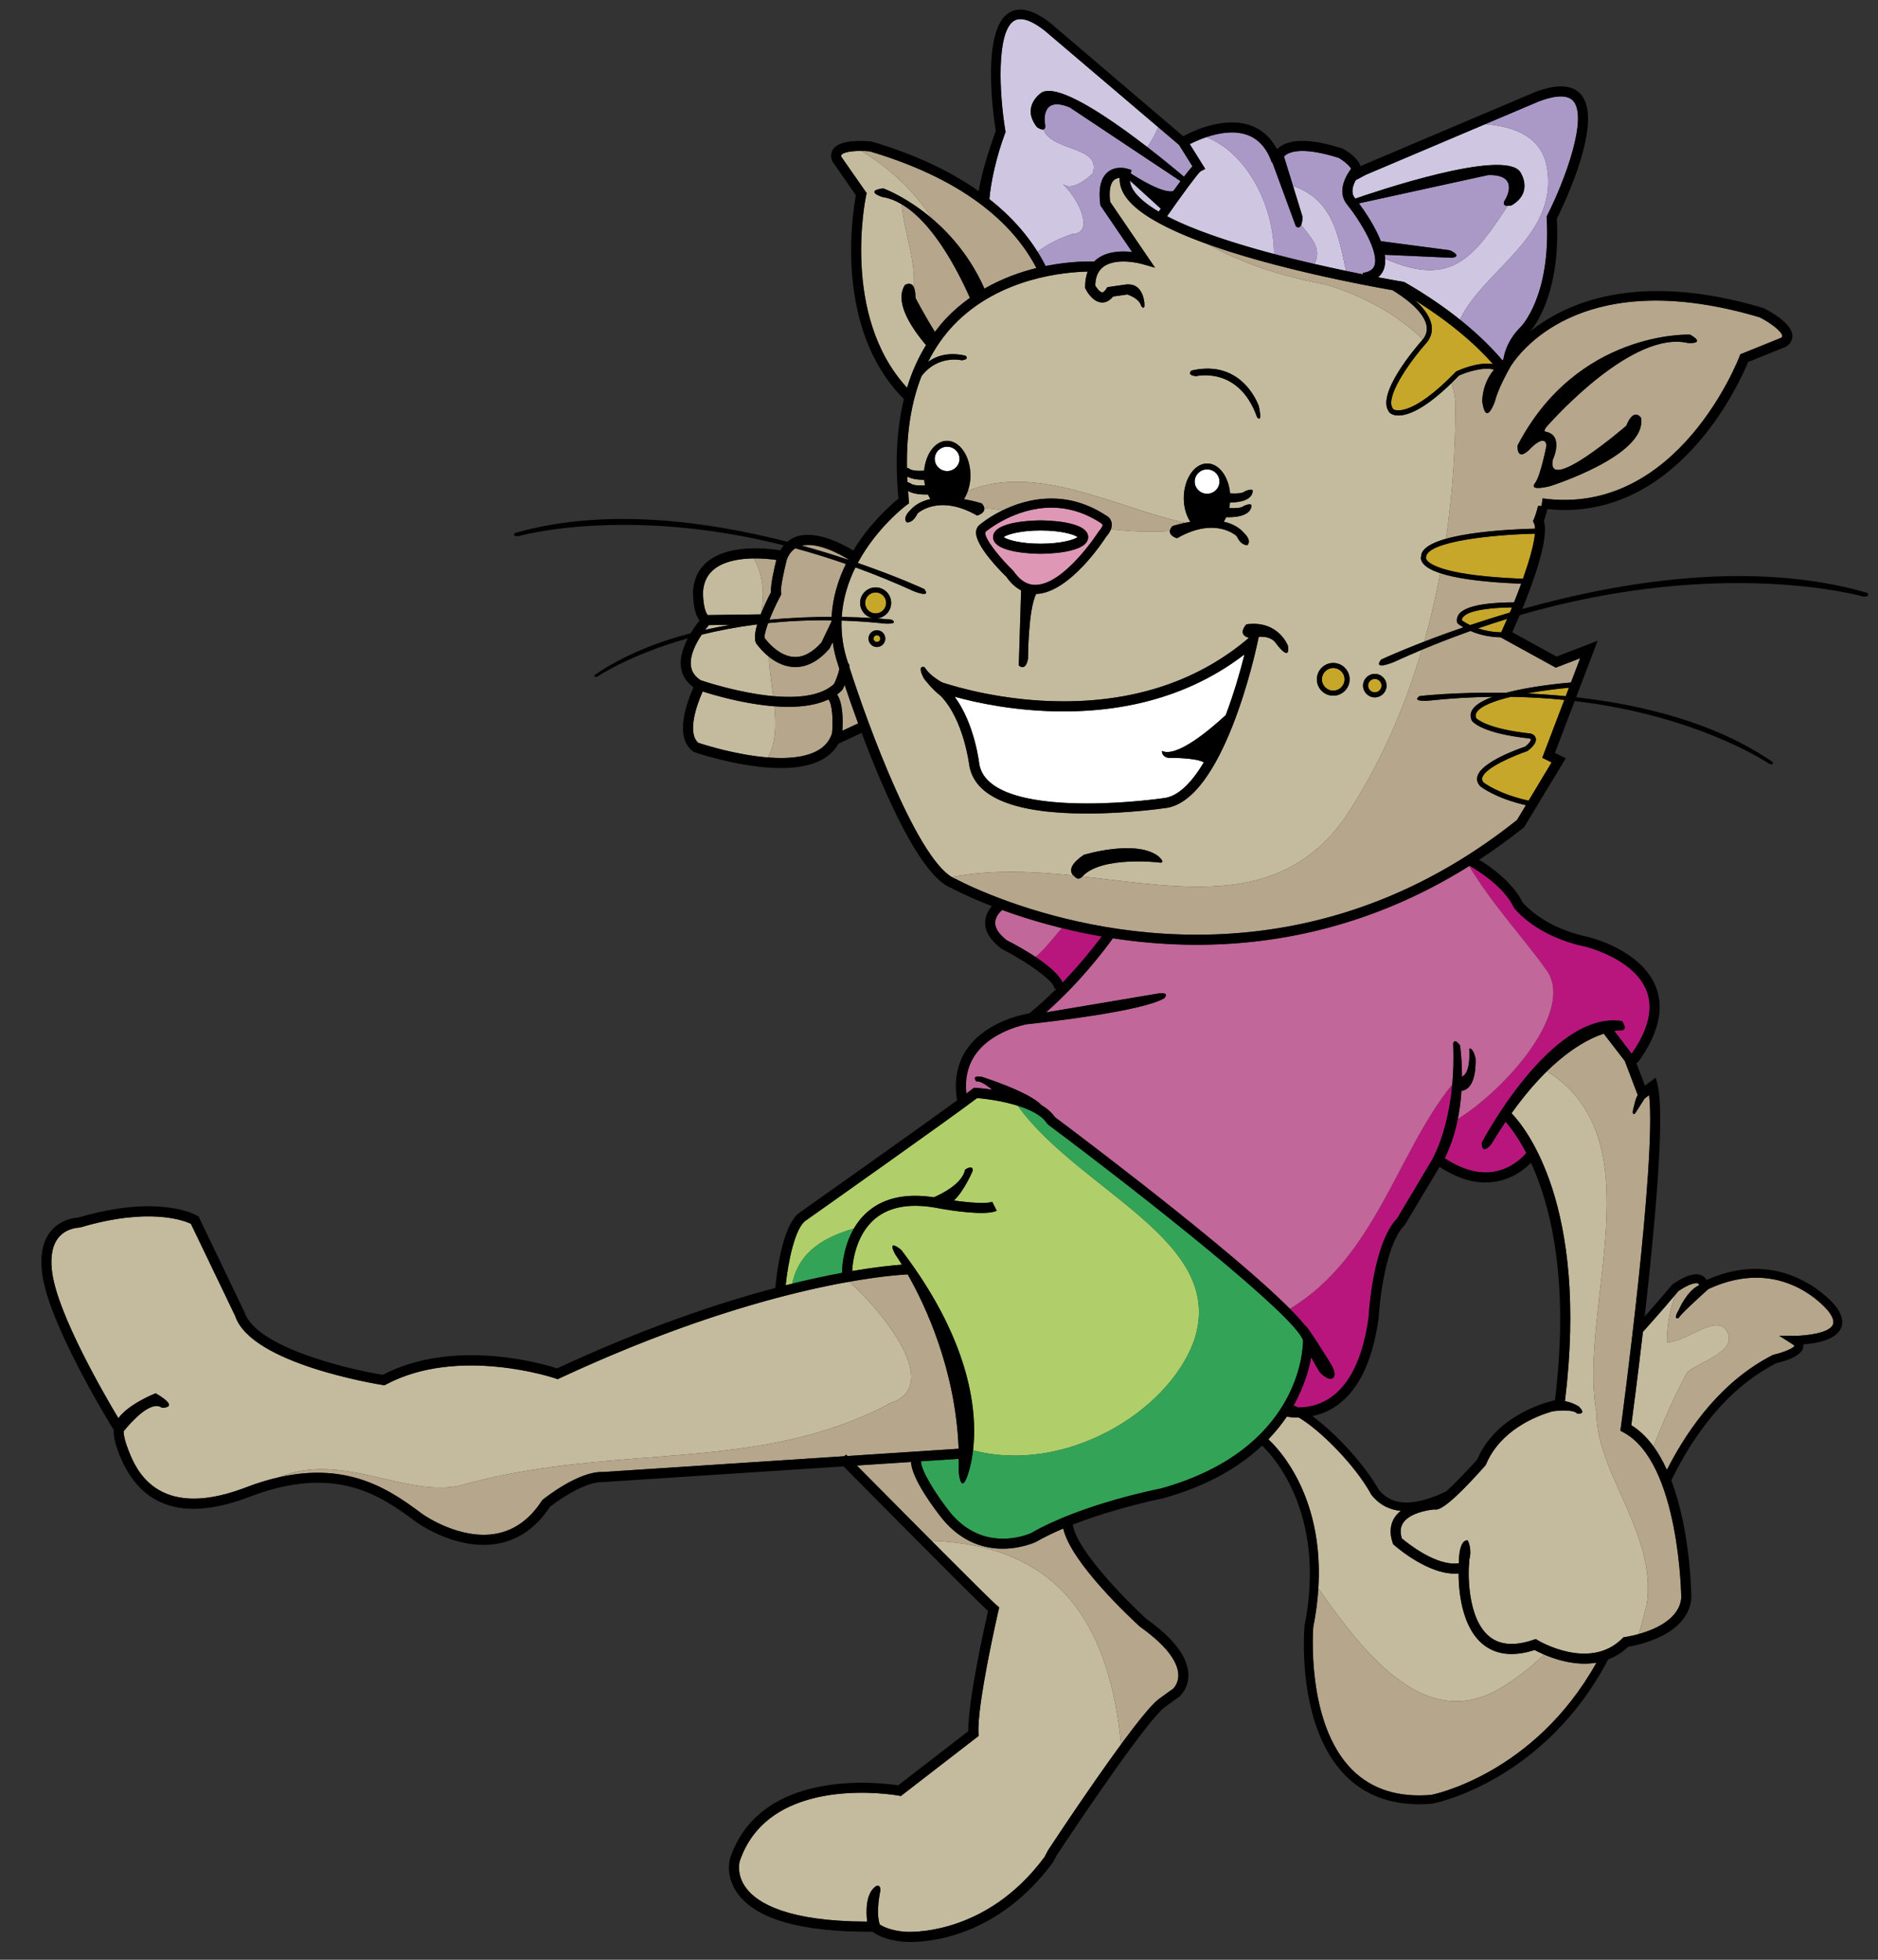 <?xml version="1.0" encoding="utf-8"?>
<!-- Generator: Adobe Illustrator 17.0.0, SVG Export Plug-In . SVG Version: 6.00 Build 0)  -->
<!DOCTYPE svg PUBLIC "-//W3C//DTD SVG 1.1//EN" "http://www.w3.org/Graphics/SVG/1.1/DTD/svg11.dtd">
<svg version="1.1" id="Layer_2" xmlns="http://www.w3.org/2000/svg" xmlns:xlink="http://www.w3.org/1999/xlink" x="0px" y="0px"
	 width="191.667px" height="200px" viewBox="0 0 191.667 200" style="enable-background:new 0 0 191.667 200;" xml:space="preserve"
	>
<rect x="0" y="0" width="191.667" height="200" fill="#333333" stroke="none"/>
<path id="color10" style="fill:#C16799;" d="M105.69,97.661c-1.077-0.716-2.211-1.333-2.939-1.704
	c-0.816-0.635-1.214-1.256-1.183-1.846c0.03-0.534,0.403-0.973,0.705-1.247c1.687,0.616,3.748,1.272,6.105,1.852
	C107.477,95.753,106.673,96.845,105.69,97.661z M149.837,108.891c-0.218,0.212-0.426,0.431-0.634,0.653
	c0.001,0.112,0.003,0.219,0.003,0.336C149.452,109.767,149.694,109.485,149.837,108.891z M157.792,98.934
	c-2.236-3.131-5.64-6.847-7.841-10.553c-9.737,6.09-19.432,8.038-27.803,8.039c-3.053,0-5.93-0.259-8.569-0.664
	c-0.874,1.216-3.404,4.554-6.826,7.56l11.535-1.939c1.2-0.13,0.514,0.514,0.514,0.514c-2.296,1.291-11.261,2.343-14.115,2.651
	c-1.172,0.273-3.66,1.058-5.064,2.974c-0.826,1.127-1.159,2.499-0.998,4.08c0.259-0.191,0.473-0.352,0.624-0.47l0.153-0.12
	l0.193,0.012c0.083,0.005,0.746,0.05,1.666,0.189c-0.398-0.331-1.22-0.952-1.601-0.833c0,0-0.644-0.675,0.546-0.481
	c0,0,4.823,1.52,6.063,2.873c0.571,0.343,1.058,0.751,1.388,1.235c2.407,1.802,17.979,13.513,23.992,19.571
	c8.756-5.288,10.912-15.908,16.565-22.884c0.113-1.253,0.162-2.651,0.097-4.203c0,0,0.098-0.61,0.697,0.204
	c0,0,0.178,1.15,0.194,2.854c0.208-0.223,0.416-0.441,0.634-0.653c0.104-0.431,0.157-1.023,0.114-1.859c0,0,0.321-0.256,0.642,0.964
	c0,0,0.206,3.167-1.438,3.321c-0.057,0.904-0.175,1.887-0.376,2.892C153.9,111.016,160.83,102.982,157.792,98.934z"/>
<path id="color9" style="fill:#B9167D;" d="M112.438,95.571c-0.756,1.015-2.164,2.802-3.985,4.694
	c-0.402-0.86-1.547-1.796-2.763-2.604c0.983-0.816,1.787-1.908,2.688-2.945C109.649,95.029,111.002,95.321,112.438,95.571z
	 M131.65,133.572c0.619,0.625,1.137,1.188,1.528,1.675c0.227,0.005,2.569,3.823,2.569,3.823c0.771,1.189,0.321,1.543,0.321,1.543
	c-0.481,0.418-1.383-0.578-1.383-0.578c-0.201-0.313-0.58-0.989-0.868-1.515c-0.228,1.243-0.725,3.01-1.798,4.922
	c0.15,0.05,0.309,0.113,0.475,0.192c0.861,0.003,1.976-0.167,3.067-0.849c2.145-1.337,3.527-4.137,4.111-8.317
	c0.012-0.267,0.416-7.548,2.928-10.144l3.431-5.757h-0.001c0,0,1.703-2.623,2.185-7.88
	C142.562,117.664,140.406,128.284,131.65,133.572z M168.069,101.172c-1.249-3.349-6.23-4.553-6.28-4.565
	c-5.003-1.052-7.145-3.8-7.233-3.916l-0.055-0.09c-1.005-2.11-3.662-3.755-4.512-4.241c-0.014,0.008-0.025,0.015-0.037,0.022
	c2.201,3.706,5.604,7.422,7.841,10.553c3.037,4.048-3.893,12.081-9.013,15.274c-0.268,1.327-0.683,2.698-1.331,3.991
	c1.812,1.191,3.531,1.655,5.116,1.36c1.632-0.304,2.715-1.325,3.207-1.888c-0.874-1.685-1.684-2.707-2.113-3.19
	c-0.486,0.718-0.98,1.485-1.479,2.319c0,0-0.985,1.2-0.942-0.214c0,0,7.113-13.539,14.311-12.382c0,0,0.601,0.856,0,0.941
	c0,0-0.282-0.019-0.79,0.069l1.767,2.315C168.213,105.111,168.74,102.97,168.069,101.172z"/>
<path id="color8" style="fill:#DE98B6;" d="M105.652,59.691c2.973,0,6.454-5.405,6.488-5.459c0.431-0.496,0.398-0.69,0.395-0.711
	l-0.045-0.018l-0.099-0.1c-1.597-1.059-3.311-1.597-5.093-1.597c-3.774,0-6.657,2.42-6.684,2.444l-0.066,0.087
	c-0.059,0.648,1.443,2.538,2.867,3.919C104.102,59.246,104.815,59.691,105.652,59.691z M101.353,54.813
	c0-1.656,4.356-1.703,4.854-1.703c0.496,0,4.852,0.047,4.852,1.703c0,1.655-4.355,1.703-4.852,1.703
	C105.709,56.516,101.353,56.468,101.353,54.813z"/>
<path id="color7" style="fill:#B0CE69;" d="M121.802,136.982c-2.676,7.13-13.075,13.481-22.495,11.03
	c0.441-3.757-0.099-10.971-7.327-20.457c0,0-1.543-1.285-0.6,0.472c0,0,0.262,0.366,0.674,1.034
	c-0.974,0.071-2.692,0.244-5.082,0.65c0.031-0.684,0.254-3.064,1.767-4.774c0.4-0.101,0.798-0.199,1.185-0.295
	c-0.387,0.096-0.785,0.194-1.185,0.295c0.182-0.206,0.373-0.405,0.595-0.588c1.547-1.271,3.784-1.608,6.67-1.001
	c0.759,0.134,4.594,0.774,5.719,0.211l-0.461-0.92c-0.479,0.242-2.309,0.099-3.909-0.122c1.069-0.997,1.912-3.016,1.912-3.016
	c0.085-0.729-0.771-0.129-0.771-0.129c-0.285,1.458-2.451,2.499-3.184,2.813c-2.774-0.421-5.007,0.033-6.636,1.376
	c-0.65,0.534-1.144,1.161-1.522,1.81c-2.862,0.854-5.573,2.217-6.291,5.628c-0.227,0.056-0.444,0.106-0.677,0.165
	c0.23-2.315,0.948-5.896,2.067-6.616c0.612-0.432,14.732-10.401,17.471-12.49c0.96,0.076,2.635,0.312,4.148,0.787
	C110.229,121.648,125.477,126.687,121.802,136.982z"/>
<path id="color6" style="fill:#33A457;" d="M87.151,125.371c-1.194,2.045-1.214,4.294-1.213,4.525
	c-1.475,0.272-3.179,0.635-5.078,1.102C81.578,127.588,84.289,126.225,87.151,125.371z M106.968,114.77l-0.127-0.137
	c-0.509-0.806-1.681-1.384-2.971-1.788c6.358,8.804,21.606,13.842,17.932,24.138c-2.676,7.13-13.075,13.481-22.495,11.03
	c-0.221,1.877-0.687,2.896-0.687,2.896c-0.601,1.372-0.771-0.686-0.771-0.686c0.014-0.455-0.001-0.898-0.005-1.344l-3.843,0.251
	c-0.055,0.841,1.444,3.314,3.008,5.269c3.55,4.262,8.196,2.067,8.242,2.045c5.126-2.948,12.909-4.478,13.239-4.543
	c14.149-3.957,14.493-14.15,14.494-15.107C132.258,134.362,117.07,122.321,106.968,114.77z"/>
<path id="color5" style="fill:#CFC7E1;" d="M115.315,18.425l3.156,2.866c-0.073,0.103-0.142,0.204-0.214,0.307
	c-1.184-0.698-2.094-1.431-2.587-2.193C115.455,19.069,115.343,18.746,115.315,18.425z M106.65,3.15
	c-0.947-0.751-2.272-1.55-3.135-1.04c-1.846,1.088-1.538,7.465-0.91,11.23l0.021,0.128l-0.044,0.122
	c-0.897,2.375-1.46,5.007-1.607,6.728c2.249,1.772,3.82,3.627,4.921,5.383c0.989-0.791,2.276-1.403,3.566-1.834
	c2.057,0,1.028-3.085-1.028-5.141c1.028,1.028,3.085-1.028,3.085-1.028c0.945-2.839-4.19-2.202-5.02-4.485
	c-0.249,0.066-0.67-0.242-0.67-0.242c-1.657-2.118,0.447-3.505,0.447-3.505c1.675-1.065,7.023,2.618,10.823,5.55
	c0.457-0.677,0.825-1.354,1.115-2.03L106.65,3.15z M157.792,16.669c-0.73-2.916-3.523-3.762-6.188-4.008l-12.218,5.18l-1.018,0.544
	c-0.285,0.519-0.544,1.263-0.1,1.819c0.013,0.015,0.035,0.044,0.053,0.066c1.91-0.664,15.066-5.128,16.813-2.744
	c0,0,1.457,2.057-0.856,3.428c0,0-0.201,0.052-0.401,0.053c-3.428,5.189-5.706,8.408-12.529,5.395c0.023,0.397,0,0.778-0.131,1.112
	c-0.1,0.252-0.273,0.537-0.57,0.784c1.548,0.292,2.526,0.454,2.573,0.46l0.175,0.063c2.168,1.254,4.017,2.528,5.608,3.802
	C151.427,27.44,159.415,23.978,157.792,16.669z M131.966,18.981l0.977,3.172c-0.023,0.383-0.075,0.632-0.143,0.793
	c1.015,1.372,2.152,2.357,1.348,3.989c1.141,0.263,2.223,0.498,3.228,0.709C136.593,24.076,136.051,20.348,131.966,18.981z
	 M123.129,13.994c-0.712,0.239-1.315,0.519-1.704,0.716l1.582,2.53l-0.476,0.238c-0.293,0.223-1.93,2.45-3.423,4.59
	c2.858,1.488,6.931,2.795,10.919,3.851C130.026,21.24,127.463,15.725,123.129,13.994z"/>
<path id="color4" style="fill:#AA99C7;" d="M120.832,18.033c-0.595-0.504-2.003-1.684-3.733-3.018
	c0.457-0.677,0.825-1.354,1.115-2.03l2.119,1.802l1.366,2.186C121.468,17.224,121.168,17.597,120.832,18.033z M109.185,10.968
	c-3.002-1.262-2.547,1.582-2.547,1.582c0.1,0.451,0.011,0.623-0.14,0.663c0.829,2.283,5.965,1.647,5.02,4.485
	c0,0-2.057,2.057-3.085,1.028c2.057,2.057,3.085,5.141,1.028,5.141c-1.29,0.431-2.577,1.043-3.566,1.834
	c0.308,0.49,0.584,0.974,0.82,1.446c2.475-0.498,4.412-0.478,4.95-0.457c0.099-0.1,0.205-0.193,0.32-0.279
	c1.045-0.789,2.516-0.814,3.555-0.7l-3.23-4.74l-0.018-0.121c-0.208-1.571,0.042-2.671,0.743-3.27
	c0.83-0.708,1.925-0.39,1.972-0.375l0.479,0.143l-0.093,0.341c0.495,0.327,3.257,2.102,4.351,1.808
	c0.255-0.354,0.505-0.696,0.742-1.01L109.185,10.968z M153.878,21.006c-0.308,0.002-0.613-0.117-0.2-0.738
	c0,0,1.457-2.484-1.799-2.399l-13.188,2.885c0.602,0.81,1.643,2.334,2.238,3.86l7.029,0.925c0,0,1.349,0.578,0.257,0.771
	l-6.889-0.31c0.021,0.139,0.014,0.268,0.021,0.402C148.172,29.415,150.451,26.195,153.878,21.006z M160.555,10.296
	c-0.714-0.791-2.312-0.402-3.526,0.065l-5.424,2.3c2.665,0.247,5.458,1.093,6.188,4.008c1.623,7.309-6.365,10.771-8.788,15.955
	c1.743,1.395,3.177,2.791,4.345,4.161c0.026-0.038,0.053-0.076,0.083-0.118c0.148-0.921,0.592-2.128,1.769-3.303
	c0.037-0.036,3.104-3.137,2.653-11.122l-0.008-0.138l0.062-0.124C159.742,18.358,162.081,11.986,160.555,10.296z M139.081,27.857
	c0.948-0.135,1.123-0.576,1.181-0.721c0.54-1.372-1.427-4.585-2.795-6.288c-1.112-1.392,0.05-3.126,0.421-3.612
	c-0.063-0.219-0.607-0.741-1.257-1.122c-3.439-1.091-4.833-0.678-5.356-0.333c-0.099,0.064-0.171,0.132-0.231,0.2l0.923,3
	c4.085,1.367,4.627,5.095,5.409,8.664c0.606,0.127,1.191,0.247,1.726,0.353L139.081,27.857z M132.255,23.096l-2.402-6.52
	l-0.054,0.007c-0.51-1.453-1.353-2.399-2.503-2.812c-1.357-0.486-2.927-0.193-4.167,0.224c4.334,1.731,6.896,7.246,6.898,11.924
	c1.404,0.371,2.793,0.712,4.12,1.017c0.805-1.632-0.333-2.617-1.348-3.989C132.595,23.434,132.255,23.096,132.255,23.096z"/>
<path id="color3" style="fill:#C6A72A;" d="M154.193,71.114c1.916,0.029,3.737,0.139,5.46,0.314l-2.25,5.906l0.949,0.474
	l-2.342,3.902c-3.125-0.69-4.58-1.845-4.584-1.845c-0.194-0.211-0.18-0.381-0.151-0.491c0.272-1.055,3.37-2.3,4.619-2.73
	c0.65-0.503,0.927-0.925,0.849-1.293c-0.08-0.374-0.474-0.478-0.551-0.494c-4.544-0.479-5.519-1.559-5.532-1.559v0
	c-0.088-0.211-0.075-0.401,0.045-0.596C151.108,72.042,152.518,71.517,154.193,71.114z M159.796,71.05l0.33-0.867
	c-1.109,0.102-2.722,0.296-4.306,0.587C157.086,70.827,158.417,70.917,159.796,71.05z M89.495,64.828
	c-0.189,0-0.343,0.154-0.343,0.343c0,0.189,0.154,0.343,0.343,0.343c0.189,0,0.343-0.154,0.343-0.343
	C89.838,64.982,89.684,64.828,89.495,64.828z M90.438,61.529c0-0.591-0.481-1.071-1.071-1.071s-1.071,0.481-1.071,1.071
	c0,0.591,0.48,1.071,1.071,1.071S90.438,62.121,90.438,61.529z M140.311,69.285c-0.377,0-0.684,0.307-0.684,0.685
	c0,0.378,0.308,0.686,0.684,0.686c0.378,0,0.686-0.307,0.686-0.686C140.997,69.592,140.689,69.285,140.311,69.285z M153.211,64.528
	L153.211,64.528c0.194-0.423,0.399-0.885,0.608-1.368c-0.976,0.298-1.967,0.622-2.97,0.967
	C151.484,64.343,152.28,64.515,153.211,64.528z M149.329,62.963c-0.091,0.109-0.133,0.224-0.124,0.353
	c0.125,0.091,0.417,0.278,0.83,0.479c1.26-0.422,2.611-0.854,4.058-1.278c0.073-0.173,0.145-0.349,0.219-0.527
	C152.606,62.004,149.975,62.193,149.329,62.963z M136.069,68.17c-0.638,0-1.156,0.52-1.156,1.157c0,0.638,0.518,1.157,1.156,1.157
	c0.638,0,1.157-0.52,1.157-1.157C137.226,68.69,136.706,68.17,136.069,68.17z M145.538,56.868c-0.011,0.064-0.025,0.16,0.106,0.323
	c0.385,0.475,2.125,1.585,9.788,1.872c0.635-1.794,1.121-3.483,1.221-4.596C152.264,54.557,145.592,55.271,145.538,56.868z
	 M146.073,33.026c0.156,0.671,0.017,1.303-0.414,1.878c-1.875,2.103-4.452,5.807-3.447,6.867c0.003,0,1.586,1.115,6.398-3.858
	c0.171-0.093,2.232-1.03,3.767-0.759c-1.896-2.135-4.486-4.344-7.991-6.532C145.172,31.318,145.868,32.148,146.073,33.026z"/>
<path id="color2" style="fill:#C4BB9E;" d="M78.475,67.017c0.039,1.278,0.257,2.651,0.43,4.02c-3.456-0.312-6.931-1.461-7.396-1.619
	c-0.582-0.372-0.905-0.84-0.988-1.431c-0.153-1.084,0.504-2.336,1.099-3.222c1.673-0.414,3.532-0.773,5.565-1.035l0.092-0.001
	c-0.225,0.767-0.32,1.467-0.121,1.899C77.19,65.68,77.677,66.378,78.475,67.017z M95.078,157.247
	c3.356,3.37,6.236,6.238,6.659,6.591l0.242,0.2l-0.072,0.31c-0.021,0.097-2.208,9.561-2.044,12.538l0.016,0.271l-7.938,6.134
	l-0.228-0.044c-0.13-0.023-13.14-2.373-16.213,6.687c-0.012,0.044-0.393,1.361,0.658,2.76c1.172,1.562,4.285,3.392,12.34,3.414
	c-0.108-0.96-0.185-2.982,0.976-3.66c0,0,0.385-0.128,0.385,0.451c0,0-0.513,2.226-0.072,3.498c0.332,0.218,1.134,0.633,2.576,0.744
	c0.086,0.011,8.141,0.626,14.243-7.633l0.346-0.665c0.262-0.4,4.199-6.38,7.46-10.819
	C113.293,166.679,108.814,157.71,95.078,157.247z M47.762,151.378c15.425-4.113,29.821-1.028,43.189-8.227
	c4.755-1.584,0.35-8.052-4.273-12.349c-6.066,1.074-16.258,3.655-29.573,9.857l-0.188,0.09l-0.197-0.068
	c-0.097-0.035-9.908-3.348-17.328,0.61l-0.151,0.08l-0.17-0.026c-0.548-0.086-13.439-2.161-15.062-7.029l-4.529-9.426
	c-0.683-0.324-4.245-1.72-11.291,0.373l-0.146,0.021c-0.01,0-1.192,0.021-1.999,0.929c-0.661,0.744-0.914,1.883-0.751,3.388
	c0.013,0.118,0.028,0.24,0.046,0.365c0.622,4.25,5.191,12.172,6.74,14.765c1.091-1.49,3.806-2.544,3.806-2.544
	c2.635,1.542,0.642,1.477,0.642,1.477c-1.114-0.81-3.101,1.409-3.896,2.387l-0.013,0.026h0c0.011,0-0.068,0.53,0.53,2.024
	c0.694,1.737,2.809,7.025,11.562,3.835l0.374-0.14c1.192-0.458,2.313-0.795,3.371-1.035C35.23,147.96,41.952,153.315,47.762,151.378
	z M94.403,49.537c-0.038-0.183-0.061-0.374-0.079-0.569c-0.855-0.006-1.398-0.149-1.737-0.339c0.007,0.19,0.028,0.389,0.039,0.58
	c0.157,0.048,0.289,0.108,0.289,0.108C93.152,49.556,93.881,49.565,94.403,49.537z M145.039,56.773
	c-0.017,0.048-0.095,0.31,0.142,0.655c0.233,0.343,0.762,0.72,1.805,1.064c-0.441,2.35-0.98,4.685-1.632,6.987
	c-2.768,1.069-4.399,1.834-4.399,1.834c-0.899,1.157,1.285,0.257,1.285,0.257c0.967-0.443,1.922-0.854,2.87-1.252
	c-1.798,6.079-4.367,11.918-7.883,17.191c-6.553,9.173-16.445,7.076-26.75,5.941c0.049-0.052,0.078-0.092,0.078-0.092
	c1.992-1.992,7.648-1.35,7.648-1.35c0.963,0.193,0-0.643,0-0.643c-2.314-1.735-7.585-0.129-7.585-0.129
	c-1.787,1.21-1.296,1.902-1.059,2.114c-4.148-0.429-8.349-0.637-12.413,0.156c-3.685-2.195-8.626-15.671-10.456-21.412
	c-0.003-0.14-0.018-0.27-0.063-0.379l-0.05,0.02c-0.008-0.023-0.016-0.05-0.024-0.074c-0.52-1.517-0.707-2.965-0.665-4.329
	c1.425,0.046,2.899,0.142,4.431,0.309c0,0,1.452,0.101,0.701-0.399c0,0-0.572-0.066-1.563-0.136
	c0.831-0.049,1.494-0.734,1.494-1.577c0-0.874-0.711-1.585-1.585-1.585c-0.874,0-1.586,0.711-1.586,1.585
	c0,0.758,0.537,1.393,1.25,1.547c-0.83-0.051-1.89-0.099-3.124-0.118c0.117-1.869,0.662-3.572,1.399-5.058
	c1.933,0.702,3.916,1.504,5.946,2.431c0,0,1.841,0.755,1.083-0.215c0,0-2.626-1.228-6.794-2.666c1.955-3.644,4.946-5.88,4.999-5.919
	l0.238-0.174l-0.03-0.293c-0.033-0.328-0.038-0.633-0.063-0.954c0.371,0.217,0.988,0.382,2.026,0.356
	c0.076,0.165,0.157,0.319,0.25,0.463c-0.809,0.18-1.553,0.535-2.091,1.172c0,0-0.771,0.686-0.341,1.2c0,0,0.599,0.171,1.113-0.9
	c0,0,0.887-0.843,2.563-0.849c-0.037,0.028-0.075,0.05-0.111,0.077c0.036-0.027,0.074-0.049,0.111-0.077
	c0.29-0.001,0.602,0.02,0.938,0.078c-0.007,0-0.014-0.001-0.021-0.001c0.007,0,0.014,0.001,0.021,0.001
	c0.749,0.129,1.61,0.424,2.584,0.985c0,0,0.816-0.229,0.716-0.784c0.625,0.069,1.25,0.157,1.877,0.253
	c-1.378,0.672-2.225,1.382-2.271,1.423c-0.254,0.171-0.402,0.43-0.431,0.746c-0.125,1.421,2.6,4.14,3.089,4.6
	c0.445,0.65,0.952,1.104,1.507,1.396l-0.236,7.662c0,0,0.687,0.685,0.942-0.686c0,0,0.004-4.963,0.828-6.612
	c3.452-0.101,7.026-5.642,7.135-5.824c0.241-0.273,0.408-0.535,0.499-0.785c1.97,0.231,3.973,0.337,6.025,0.184
	c-0.052,0.525,0.724,0.741,0.724,0.741c3.942-2.27,6.085-0.214,6.085-0.214c0.516,1.071,1.113,0.9,1.113,0.9
	c0.429-0.514-0.342-1.2-0.342-1.2c-0.539-0.637-1.282-0.993-2.091-1.173c0.093-0.145,0.175-0.298,0.252-0.462
	c2.788,0.068,2.567-1.235,2.567-1.235c-0.129-0.214-0.771,0.085-0.771,0.085c-0.238,0.238-0.967,0.247-1.489,0.22
	c0.039-0.184,0.063-0.374,0.081-0.569c2.508-0.018,2.309-1.235,2.309-1.235c-0.129-0.213-0.771,0.085-0.771,0.085
	c-0.245,0.245-1.007,0.248-1.53,0.218c-0.154-1.713-1.126-3.041-2.324-3.049c-1.315-0.009-2.39,1.567-2.403,3.519
	c-0.006,0.954,0.258,1.799,0.668,2.435c-0.192,0.033-0.37,0.067-0.538,0.103c-6.974-1.511-15.117-6.167-22.174-3.25
	c0.169-0.48,0.275-1.017,0.271-1.601c-0.013-1.953-1.088-3.527-2.402-3.519c-1.197,0.008-2.17,1.334-2.323,3.048
	c-0.523,0.03-1.285,0.027-1.531-0.217c0,0-0.097-0.045-0.222-0.087c-0.055-3.562,0.438-6.69,1.489-9.352
	c1.694-2.209,4.117-1.611,4.117-1.611c0.836-0.104,0.367-0.469,0.367-0.469c-1.722-0.399-2.956,0.008-3.823,0.633
	c0.708-1.399,1.573-2.668,2.629-3.77c4.653-4.867,11.436-5.406,13.665-5.444c-0.173,0.449-0.261,0.966-0.261,1.549v0.122
	l0.055,0.108c0.109,0.218,0.701,1.313,1.623,1.37c0.298,0.019,0.754-0.077,1.179-0.607l1.45-0.207
	c0.425,0.147,1.249,0.513,1.414,1.174c0,0,0.417,0.578,0.321-0.354c0,0-0.14-1.974-1.742-1.84l-0.002-0.018l-2.027,0.29
	l-0.128,0.191c-0.146,0.221-0.295,0.348-0.401,0.344c-0.215-0.013-0.531-0.392-0.711-0.701c0.023-0.88,0.294-1.504,0.825-1.905
	c1.342-1.015,3.89-0.309,3.917-0.3l1.364,0.386l-4.585-6.724c-0.134-1.116,0.004-1.884,0.4-2.228
	c0.175-0.149,0.387-0.203,0.573-0.215c-0.028,0.607,0.15,1.214,0.535,1.81c1.211,1.872,4.505,3.543,8.435,4.955
	c3.283,1.822,7.219,3.215,11.929,4.092c3.935,1.125,7.553,3.173,10.033,5.636c-0.705,0.797-4.979,5.776-3.35,7.496
	c0.066,0.059,0.333,0.261,0.876,0.261c0.908,0,2.594-0.571,5.41-3.311c0.251,0.747,0.398,1.502,0.398,2.258
	c0,4.488-0.3,9.076-0.963,13.639C146.113,55.4,145.063,55.971,145.039,56.773z M90.352,65.171c0-0.472-0.385-0.856-0.857-0.856
	c-0.473,0-0.856,0.385-0.856,0.856c0,0.473,0.384,0.857,0.856,0.857C89.967,66.028,90.352,65.644,90.352,65.171z M128.292,42.57
	c0,0,0.578,0.771,0.192-1.093c0,0-1.605-4.885-6.876-3.664c0,0-0.579,0.45,0.449,0.579C122.058,38.392,126.429,37.299,128.292,42.57
	z M131.442,65.899c0,0-0.964-2.635-4.242-2.185c0,0-0.994,1.056,0.271,1.374c-5.043,4.302-11.41,6.486-18.934,6.486
	c-6.123,0-11.097-1.504-12.383-1.932c-0.697-0.394-1.407-0.917-1.795-1.559c0,0-0.837-0.321-0.065,1.157
	c0,0,0.779,1.055,1.712,1.779c2.358,2.42,2.914,7.035,2.924,7.114c0.566,3.246,4.615,4.891,12.033,4.891
	c4.138,0,7.855-0.544,7.864-0.546c6.029-0.542,9.379-16.255,9.519-16.925l0.12-0.565c0.579-0.041,1.324,0.043,1.755,0.654
	C130.22,65.643,131.699,67.699,131.442,65.899z M137.74,69.327c0-0.921-0.748-1.671-1.671-1.671c-0.922,0-1.671,0.75-1.671,1.671
	c0,0.921,0.749,1.671,1.671,1.671C136.992,70.999,137.74,70.249,137.74,69.327z M140.311,68.771c-0.661,0-1.199,0.538-1.199,1.199
	c0,0.662,0.538,1.2,1.199,1.2c0.661,0,1.199-0.538,1.199-1.2C141.51,69.309,140.972,68.771,140.311,68.771z M151.461,167.898
	c-2.355-1.8-2.601-5.749-2.599-7.323c-2.946,0.295-6.423-2.759-6.581-2.899l-0.1-0.089l-0.044-0.127
	c-0.347-1.016-0.271-1.903,0.227-2.638c0.163-0.241,0.367-0.449,0.592-0.63c-1.105-0.118-2.03-0.566-2.754-1.365
	c-0.119-0.124-0.205-0.214-0.275-0.342c-1.66-3.019-5.237-6.569-7.361-7.816c-0.015,0-0.032,0.003-0.047,0.003
	c-0.472,0-0.875-0.047-1.19-0.101c-0.519,0.77-1.145,1.55-1.88,2.317c0.95,0.87,5.682,5.713,5.094,15.204
	c4.895,6.975,11.271,15.094,19.135,9.852c1.466-0.935,2.757-1.971,3.909-3.094c-0.425-0.182-0.765-0.353-0.963-0.461
	C154.515,169.069,152.778,168.901,151.461,167.898z M162.934,144.181c-1.945-10.691,6.204-27.806-5.047-34.861
	c-1.136,1.111-2.352,2.513-3.623,4.292c1.379,1.422,7.909,9.322,5.454,29.38c0.838,0.15,1.416,0.546,1.416,0.546
	c0.899,0.9-0.192,0.707-0.192,0.707c-0.387-0.45-2.122-0.257-2.122-0.257l-0.417,0.055c-1.648,0.483-5.268,1.907-6.735,5.393
	l-0.089,0.142c-3.779,4.252-4.768,4.582-5.187,4.466c-0.764,0.063-2.526,0.396-3.176,1.356c-0.292,0.43-0.34,0.955-0.147,1.598
	c0.589,0.494,3.557,2.884,5.816,2.534c0.005-0.722,0.098-2.388,0.905-2.336c0,0,0.502,0.878,0.14,2.054l0.024-0.008l-0.048,0.739
	c-0.003,0.052-0.3,5.208,2.181,7.099c1.072,0.819,2.561,0.906,4.423,0.267l0.23-0.079l0.206,0.128
	c0.054,0.031,5.272,3.169,8.623-0.184l0.122-0.122l0.174-0.024c0.017-0.002,0.596-0.085,1.378-0.304
	c0.319-0.994,0.575-2.018,0.831-3.043C169.104,156.52,162.934,150.35,162.934,144.181z M87.905,15.403
	c-0.91-0.006-1.808,0.119-2.024,0.396c-0.017,0.021-0.053,0.068-0.006,0.216l2.575,3.692l-0.05,0.221
	c-0.032,0.144-2.62,12.279,4.172,19.638c0.479-1.584,1.125-3.032,1.934-4.346c-1.732-2.055-3.182-4.493-2.158-6.13
	c0,0,0.619-0.432,0.922,0.243c0.184-2.945-0.984-5.469-1.239-8.478c-0.646-0.383-1.317-0.655-2.017-0.761
	c0,0-1.835-0.601,0.122-0.876l0.119,0.049c0,0,0.688,0.255,1.734,0.846c-0.004-0.121-0.011-0.239-0.011-0.36
	c0,0.122,0.007,0.24,0.011,0.36c0.869,0.49,1.987,1.221,3.164,2.226C93.219,19.381,90.744,17.129,87.905,15.403z M176.301,135.953
	c-1.027-2.057-4.112,1.029-6.169,1.029c0-1.788,0.31-3.395,0.857-4.86c-0.563,0.669-1.731,2.041-3.316,3.804
	c-0.536,4.624-1.028,8.354-1.184,9.523c0.874,0.534,1.618,1.283,2.261,2.167c1.011-2.557,2.104-5.102,3.439-7.55
	C173.217,139.037,177.33,138.011,176.301,135.953z M76.95,56.994c-1.345,0.011-2.921,0.224-3.991,1.035
	c-0.728,0.552-1.122,1.304-1.205,2.301c-0.03,0.96,0.16,2.149,0.486,2.44l5.395-0.074C78.132,60.485,77.812,58.576,76.95,56.994z
	 M72.339,63.796c-0.091,0.108-0.222,0.275-0.372,0.476c0.868-0.195,1.733-0.362,2.592-0.506L72.339,63.796z M79.024,72.077
	c-3.036-0.233-6.045-1.104-7.306-1.506c-0.634,1.384-1.61,4.254-0.442,5.239c0.555,0.184,3.862,1.238,7.11,1.491
	C79.2,75.8,79.213,73.969,79.024,72.077z"/>
<path id="color1" style="fill:#B5A68C;" d="M85.66,68.245c-0.035,0.311-0.25,0.953-0.531,1.548c-1.353,1.27-3.784,1.464-6.224,1.244
	c-0.173-1.369-0.391-2.742-0.43-4.02c0.638,0.512,1.471,0.985,2.461,1.05c0.078,0.005,0.156,0.008,0.233,0.008
	c1.221,0,2.393-0.631,3.485-1.88l0.326-0.666c0.116,0.796,0.309,1.614,0.596,2.452C85.589,68.021,85.621,68.119,85.66,68.245z
	 M120.256,170.884c-0.038-0.982-0.746-2.625-3.895-4.861c-0.802-0.726-7.067-6.521-7.848-10.032
	c-0.977,0.414-1.922,0.867-2.781,1.361c-0.044,0.021-1.471,0.696-3.398,0.696c-1.839,0-4.136-0.615-6.122-2.998
	c-0.8-0.999-3.155-4.091-3.237-5.854l-5.528,0.361c2.236,2.26,5.071,5.12,7.631,7.689c13.736,0.463,18.215,9.432,19.333,20.775
	c1.622-2.208,3.076-4.036,3.823-4.604c0.629-0.475,1.475-1.061,1.475-1.061s0,0-0.001,0
	C119.705,172.357,120.296,171.846,120.256,170.884z M92.639,130.055c-0.791,0.041-2.826,0.193-5.96,0.748
	c4.624,4.297,9.028,10.765,4.273,12.349c-13.368,7.198-27.764,4.113-43.189,8.227c-5.81,1.938-12.532-3.418-19.307-0.615
	c7.289-1.648,11.533,1.46,14.466,3.608l0.26,0.191c0.033,0.023,3.785,2.66,7.501,1.946c1.848-0.352,3.402-1.48,4.618-3.354
	l0.106-0.118c0.148-0.121,3.655-2.926,6.138-2.814l24.635-1.611l0.167-0.165c0.045,0.046,0.098,0.098,0.143,0.143l11.35-0.742
	C97.522,139.726,94.426,133.192,92.639,130.055z M86.573,57.079c-0.827-0.51-3.101-1.773-4.744-1.398
	c1.709,0.47,3.29,0.96,4.725,1.438C86.561,57.106,86.566,57.092,86.573,57.079z M78.395,63.589
	c-0.012,0.034-0.021,0.063-0.033,0.097l0,0.029h-0.011c-0.246,0.695-0.371,1.228-0.299,1.415c0.003,0,0.174,0.238,0.464,0.544
	c0.023-0.229,0.052-0.456,0.096-0.675c-0.043,0.219-0.073,0.445-0.096,0.675c0.513,0.541,1.411,1.298,2.491,1.367
	c0.955,0.065,1.904-0.435,2.828-1.471l0.997-2.078l0.02,0.009c0.001-0.065,0.001-0.13,0.003-0.195
	C82.549,63.273,80.394,63.38,78.395,63.589z M84.871,62.952c0.115-1.995,0.685-3.811,1.461-5.396
	c-1.769-0.616-3.493-1.148-5.163-1.599c-0.351,0.23-0.628,0.569-0.827,1.045l-0.049,0.124c-0.33,1.296-0.655,2.957-0.586,3.282
	l0.039,0.184l-0.081,0.194c-0.454,0.851-0.849,1.718-1.14,2.462C80.847,63.026,83.012,62.951,84.871,62.952z M145.203,34.645
	c0.019-0.021,0.044-0.05,0.058-0.065c0.326-0.437,0.433-0.912,0.311-1.436c-0.339-1.452-2.315-2.837-3.454-3.53
	c-2.917-0.509-11.9-2.192-18.877-4.697c3.283,1.822,7.219,3.215,11.929,4.092C139.104,30.133,142.722,32.181,145.203,34.645z
	 M149.355,64.023c-0.328-0.193-0.528-0.347-0.552-0.367l-0.069-0.056l-0.02-0.087c-0.068-0.321,0.007-0.624,0.221-0.879
	c0.873-1.041,4.051-1.162,5.585-1.159c0.252-0.627,0.498-1.269,0.73-1.904c-4.263-0.167-6.786-0.589-8.265-1.078
	c-0.441,2.35-0.98,4.685-1.632,6.987C146.503,65.035,147.844,64.54,149.355,64.023z M181.899,34.286
	c0.003,0.027,0.007,0.087-0.113,0.185l-4.174,1.688l-0.078,0.212c-0.063,0.164-6.281,16.393-20.101,14.494l-0.104,0.767
	c-0.12,0-0.231,0-0.356,0c-0.183,0.771-0.381,1.243-0.421,1.333l-0.099,0.223l0.108,0.217c0.066,0.132,0.096,0.326,0.106,0.547
	c-1.355,0.028-6.097,0.194-9.092,1.037c0.663-4.563,0.963-9.151,0.963-13.639c0-0.756-0.148-1.511-0.398-2.258
	c0.247-0.24,0.498-0.491,0.763-0.765c0.713-0.329,2.463-0.923,3.574-0.609c-1.28,1.532-1.196,3.289-1.196,3.289
	c0.386,2.614,1.285-0.043,1.285-0.043c0.289-1.183,1.188-2.841,1.625-3.608c1.269-1.944,7.839-10.194,25.395-4.973
	C180.671,32.926,181.861,33.82,181.899,34.286z M172.49,34.15h-0.13c0,0-11.397-0.386-17.48,11.312c0,0-0.129,1.671,1.157,0.471
	c0,0,1.627-1.799,1.798-0.471c0,0-0.58,2.979-1.126,3.774c-0.01,0.014-0.02,0.027-0.03,0.039c-0.556,0.729,0.559,0.557,1.501,0.343
	c0,0,9.981-3.128,9.298-6.984c0,0-0.728-1.114-1.5,0.814c0,0-8.227,7.112-7.499,3.47c0,0,1.198-2.527-0.771-2.87
	c0,0-0.282-0.041,0.257-0.637c0.014-0.016,0.028-0.032,0.044-0.049c0.599-0.643,8.654-9.683,14.268-8.355
	C172.275,35.007,174.202,35.136,172.49,34.15z M110.476,89.45c-0.149,0.154-0.486,0.405-0.822-0.028c0,0-0.041-0.024-0.095-0.071
	c-4.148-0.429-8.349-0.637-12.413,0.156c0.138,0.083,0.275,0.154,0.41,0.204c0.084,0.045,1.733,0.932,4.541,1.989
	c0.007-0.005,0.025-0.017,0.028-0.019l0.024,0.038c9.336,3.508,31.473,8.873,52.678-8.041l0.905-1.507
	c-3.153-0.726-4.599-1.885-4.66-1.937c-0.291-0.312-0.384-0.646-0.295-0.991c0.39-1.515,4.418-2.896,4.876-3.049
	c0.627-0.502,0.588-0.728,0.586-0.738c-0.01-0.047-0.106-0.089-0.136-0.097c-4.826-0.506-5.796-1.682-5.891-1.814
	c-0.18-0.412-0.153-0.78,0.053-1.114c0.321-0.527,1.098-0.962,2.086-1.321c-2.107,0.027-4.314,0.148-6.629,0.4
	c0,0-1.726,0.12-0.834-0.476c0,0,3.605-0.426,8.798-0.333c2.52-0.663,5.61-0.966,6.644-1.054l0.94-2.471l-2.488,0.958l-5.63-3.097
	c-1.293-0.021-2.335-0.325-3.073-0.647c-1.624,0.576-3.284,1.22-4.971,1.926c-1.798,6.079-4.367,11.918-7.883,17.191
	C130.673,92.683,120.781,90.585,110.476,89.45z M100.198,51.375c0.158,0.176,0.222,0.325,0.244,0.459
	c0.625,0.069,1.25,0.157,1.877,0.253c1.274-0.622,2.999-1.212,4.979-1.212c1.969,0,3.855,0.589,5.609,1.752
	c-0.032-0.023,0.413,0.165,0.535,0.681c0.05,0.221,0.029,0.454-0.062,0.699c1.97,0.231,3.973,0.337,6.025,0.184
	c0.014-0.144,0.078-0.307,0.253-0.502c0,0,0.519-0.17,1.285-0.331c-6.974-1.511-15.117-6.167-22.174-3.25
	c-0.108,0.303-0.236,0.587-0.394,0.833C99.433,51.12,100.198,51.375,100.198,51.375z M153.678,171.945
	c-7.863,5.241-14.239-2.878-19.135-9.852c-0.076,1.237-0.233,2.546-0.512,3.945c-0.001,0.049-0.803,9.792,3.963,14.564
	c1.993,1.997,4.715,2.862,8.086,2.569c0.085-0.019,10.463-2.048,16.854-13.491c-0.408,0.07-0.814,0.104-1.215,0.104
	c-1.632,0-3.14-0.506-4.132-0.933C156.435,169.975,155.144,171.011,153.678,171.945z M171.59,163.07
	c-0.003-0.087-0.155-13.819-5.9-16.893l-0.314-0.169l0.049-0.354c0.037-0.283,3.658-27.179,2.886-33.893l-0.462,0.347l-0.972,1.522
	c0,0-0.352,0.271-0.199-0.407c0.008-0.033,0.018-0.069,0.028-0.107c0.152-0.577,0.199-0.962,0.442-1.364l-1.325-3.479l-2.146-2.783
	c-1.364,0.448-3.391,1.48-5.789,3.83c11.251,7.056,3.102,24.17,5.047,34.861c0,6.169,6.17,12.339,5.141,19.537
	c-0.256,1.025-0.512,2.049-0.831,3.043C168.872,166.306,171.388,165.254,171.59,163.07z M88.771,15.45
	c-0.275-0.029-0.571-0.044-0.866-0.047c2.839,1.726,5.314,3.978,7.25,6.937c1.869,1.596,3.89,3.895,5.315,7.11
	c1.799-1.029,3.639-1.69,5.304-2.097C103.714,23.377,99.101,18.51,88.771,15.45z M92.032,20.856
	c0.255,3.009,1.422,5.533,1.239,8.478c0.099,0.221,0.166,0.559,0.164,1.072c0,0,0.896,1.736,1.979,3.46
	c0.375-0.493,0.762-0.975,1.191-1.423c0.755-0.788,1.558-1.462,2.384-2.05C97.633,27.353,95.164,22.71,92.032,20.856z
	 M174.345,131.557c-0.991,0.894-2.992,2.725-2.992,2.919c0,0-0.706,0.385,0-0.836c0,0,0.804-1.899,2.062-2.487
	c-0.017-0.061-0.048-0.131-0.113-0.165c-0.077-0.042-0.552-0.198-2.003,0.766c-0.061,0.072-0.173,0.206-0.309,0.369
	c-0.548,1.466-0.857,3.072-0.857,4.86c2.057,0,5.142-3.086,6.169-1.029c1.028,2.058-3.084,3.084-4.112,4.113
	c-1.336,2.448-2.429,4.993-3.439,7.55c0.522,0.72,0.979,1.524,1.369,2.389c2.332-4.561,5.773-9.156,10.807-11.72l0.108-0.039
	c0.989-0.22,2.006-0.654,2.108-0.9c-0.012-0.001-0.061-0.074-0.236-0.187l-1.325-0.846l1.572,0.014
	c1.242-0.013,3.481-0.28,3.895-1.107c0.166-0.337,0.02-0.807-0.436-1.397C186.424,133.586,181.895,128.04,174.345,131.557z
	 M76.95,56.994c0.862,1.582,1.182,3.491,0.685,5.702h0.003c0.339-0.856,0.75-1.691,1.044-2.25c-0.044-0.761,0.315-2.36,0.55-3.304
	C78.798,57.079,77.935,56.984,76.95,56.994z M85.914,70.464c-0.149,0.147-0.311,0.281-0.479,0.406
	c0.618,0.932,0.602,2.73,0.535,3.708l1.611-0.751c-0.564-1.538-1.033-2.895-1.376-3.918c-0.065,0.15-0.131,0.293-0.19,0.414
	L85.914,70.464z M84.545,71.385c-1.16,0.541-2.585,0.751-4.078,0.752c-0.478,0-0.96-0.024-1.444-0.061
	c0.189,1.892,0.176,3.724-0.637,5.224c1.816,0.142,3.613,0.036,4.902-0.619c0.829-0.421,1.364-1.025,1.629-1.844
	C85.048,73.442,84.924,71.778,84.545,71.385z"/>
<path id="fill" style="fill:#FFFFFF;" d="M106.206,55.487c-2.059,0-3.431-0.402-3.772-0.674c0.342-0.272,1.714-0.675,3.772-0.675
	c2.057,0,3.429,0.403,3.771,0.675C109.635,55.085,108.263,55.487,106.206,55.487z M108.537,72.603
	c-4.791,0-8.832-0.874-11.104-1.497c2.023,2.73,2.491,6.683,2.514,6.884c0.579,3.307,6.31,4.008,11.017,4.008
	c4.063,0,7.706-0.533,7.742-0.539c1.537-0.139,2.941-1.619,4.156-3.664c-0.898-0.498-3.631-0.456-3.631-0.456
	c-0.706-0.129-0.643-0.707-0.643-0.707c1.494,0.723,4.897-2.163,6.512-3.656c0.831-2.212,1.484-4.459,1.91-6.19
	C121.967,70.647,115.761,72.603,108.537,72.603z M124.459,49.146c0-0.686-0.566-1.243-1.265-1.243c-0.697,0-1.264,0.556-1.264,1.243
	c0,0.687,0.566,1.243,1.264,1.243C123.892,50.389,124.459,49.833,124.459,49.146z M96.663,48.075c0.698,0,1.265-0.556,1.265-1.242
	c0-0.687-0.566-1.243-1.265-1.243c-0.698,0-1.265,0.557-1.265,1.243C95.398,47.519,95.964,48.075,96.663,48.075z"/>
<path id="outline" d="M86.331,57.556c0.324,0.113,0.647,0.228,0.975,0.346c-0.737,1.486-1.282,3.189-1.399,5.058
	c-0.334-0.005-0.68-0.007-1.037-0.007C84.985,60.957,85.556,59.141,86.331,57.556z M157.329,51.631c-0.12,0-0.231,0-0.356,0
	c-0.183,0.771-0.381,1.243-0.421,1.333l-0.099,0.223l0.108,0.217c0.066,0.132,0.096,0.326,0.106,0.547
	c0.11-0.003,0.203-0.004,0.265-0.005l0.008,0.514c-0.092,0.001-0.192,0.005-0.286,0.006c-0.1,1.113-0.586,2.802-1.221,4.596
	c0.219,0.008,0.425,0.018,0.653,0.025l-0.017,0.514c-0.285-0.008-0.549-0.02-0.819-0.031c-0.231,0.635-0.477,1.277-0.73,1.904
	c0.395,0,0.687,0.009,0.797,0.012l-0.02,0.514c-0.257-0.01-0.598-0.015-0.985-0.012c-0.073,0.178-0.145,0.354-0.219,0.527
	c0.414-0.121,0.841-0.242,1.268-0.361c1.216-2.971,2.739-7.26,2.212-8.98c0.084-0.229,0.217-0.658,0.343-1.227
	c-0.207-0.021-0.409-0.035-0.621-0.064L157.329,51.631z M157.403,77.334l0.949,0.474l-2.342,3.902c0.1,0.022,0.186,0.048,0.29,0.069
	l-0.102,0.504c-0.167-0.034-0.308-0.074-0.466-0.111l-0.905,1.507c-21.205,16.913-43.342,11.549-52.678,8.041l0.51,0.84
	c-0.005,0.002-0.18,0.116-0.387,0.304c2.596,0.948,6.066,1.995,10.165,2.706c0.397-0.533,0.617-0.855,0.626-0.867l0.851,0.578
	c-0.023,0.034-0.144,0.208-0.335,0.475c2.64,0.405,5.517,0.664,8.569,0.664c8.381-0.001,18.089-1.954,27.84-8.062
	c-0.164-0.093-0.268-0.148-0.274-0.151l0.473-0.914c0.043,0.023,0.344,0.181,0.779,0.449c1.527-1.001,3.054-2.1,4.576-3.317
	l4.262-7.04l-1.109-0.554l2.016-5.29c-0.347-0.041-0.702-0.078-1.058-0.113L157.403,77.334z M86.727,57.176
	c-0.044-0.028-0.094-0.06-0.153-0.097c-0.007,0.013-0.013,0.026-0.019,0.039C86.611,57.137,86.669,57.157,86.727,57.176z
	 M153.211,64.528L153.211,64.528c0.305,0.004,0.622-0.008,0.955-0.041l0.053,0.511c-0.322,0.034-0.632,0.049-0.93,0.049
	c-0.049,0-0.09-0.007-0.137-0.008l5.63,3.097l2.488-0.958l-0.94,2.471c0.116-0.009,0.211-0.017,0.27-0.021l0.038,0.513
	c-0.154,0.012-0.326,0.026-0.513,0.043l-0.33,0.867c0.351,0.034,0.703,0.069,1.06,0.109l2.197-5.768l-4.194,1.613l-4.516-2.483
	c0.194-0.431,0.462-1.036,0.758-1.744c-0.424,0.123-0.852,0.252-1.281,0.383C153.611,63.644,153.406,64.105,153.211,64.528z
	 M86.919,57.239c0.212,0.071,0.418,0.143,0.623,0.212c1.955-3.644,4.946-5.88,4.999-5.919l0.238-0.174l-0.03-0.293
	c-0.033-0.328-0.038-0.633-0.063-0.954c-0.625-0.366-0.542-0.879-0.542-0.879c0.07-0.118,0.293-0.08,0.482-0.023
	c-0.011-0.191-0.032-0.391-0.039-0.58c-0.657-0.367-0.572-0.896-0.572-0.896c0.079-0.131,0.35-0.069,0.548-0.002
	c-0.055-3.562,0.438-6.69,1.489-9.352c-0.35,0.456-0.67,1.025-0.93,1.75c0.037,0.037,0.07,0.074,0.107,0.11
	c-0.109,0.294-0.34,0.589-0.577,0.884c-0.14-0.129-0.27-0.265-0.403-0.397c-0.718,2.968-0.916,6.351-0.552,10.161
	c-0.714,0.575-2.901,2.468-4.615,5.298c0.224,0.138,0.364,0.233,0.39,0.251L86.919,57.239z M102.097,91.7
	c-2.808-1.058-4.457-1.944-4.541-1.989c-3.718-1.37-8.967-15.659-10.866-21.616c0.014,0.535-0.236,1.248-0.485,1.814
	c0.343,1.023,0.811,2.379,1.376,3.918l0.54-0.252l0.435,0.932l-0.616,0.288c2.345,6.249,6.027,14.688,9.189,15.849
	c0.065,0.036,1.544,0.836,4.103,1.83C101.611,92.026,102.008,91.756,102.097,91.7z M94.713,36.932
	c0.708-1.399,1.573-2.668,2.629-3.77c4.653-4.867,11.436-5.406,13.665-5.444c-0.173,0.449-0.261,0.966-0.261,1.549v0.122
	l0.055,0.108c0.109,0.218,0.701,1.313,1.623,1.37c0.298,0.019,0.754-0.077,1.179-0.607l1.45-0.207
	c-0.06-0.021-0.11-0.037-0.152-0.05c-0.065-0.02-0.105-0.029-0.105-0.029l-0.899-0.579c0.451-0.231,0.829-0.336,1.15-0.362
	l-0.002-0.018l-2.027,0.29l-0.128,0.191c-0.146,0.221-0.295,0.348-0.401,0.344c-0.215-0.013-0.531-0.392-0.711-0.701
	c0.023-0.88,0.294-1.504,0.825-1.905c1.342-1.015,3.89-0.309,3.917-0.3l1.364,0.386l-4.585-6.724
	c-0.134-1.116,0.004-1.884,0.4-2.228c0.175-0.149,0.387-0.203,0.573-0.215c-0.028,0.607,0.15,1.214,0.535,1.81
	c3.355,5.195,22.754,8.857,27.312,9.652c-0.469-0.285-0.799-0.456-0.81-0.461l0.232-0.459c0.101,0.051,1.591,0.816,2.845,1.929
	c3.505,2.188,6.095,4.397,7.991,6.532c0.175,0.032,0.343,0.077,0.501,0.143c0.101-0.096,0.205-0.191,0.319-0.283
	c0.042-0.064,0.093-0.141,0.152-0.229c-2.233-2.622-5.411-5.335-9.953-7.963l-0.175-0.063c-0.047-0.007-1.025-0.168-2.573-0.46
	c-0.314,0.262-0.767,0.484-1.422,0.578l-0.124-0.877c-5.387-1.068-14.741-3.194-19.993-5.93c-0.084,0.12-0.171,0.242-0.252,0.361
	l-0.795-0.551c0.064-0.093,0.13-0.188,0.195-0.281c-1.184-0.698-2.094-1.431-2.587-2.193c-0.216-0.334-0.327-0.658-0.355-0.979
	l-0.52-0.471c0,0-0.385-0.707,0.515-0.321c0,0,0.034,0.023,0.084,0.057l0.093-0.341l-0.479-0.143
	c-0.047-0.014-1.142-0.333-1.972,0.375c-0.701,0.599-0.951,1.699-0.743,3.27l0.018,0.121l3.23,4.74
	c-1.039-0.114-2.51-0.089-3.555,0.7c-0.115,0.086-0.222,0.179-0.32,0.279c-0.538-0.021-2.476-0.041-4.95,0.457
	c0.111,0.222,0.223,0.443,0.319,0.659c-0.319,0.096-0.639,0.142-0.956,0.16c-0.094-0.201-0.199-0.406-0.305-0.611
	c-1.665,0.407-3.505,1.068-5.304,2.097c0.06,0.133,0.124,0.255,0.183,0.391c-0.559,0.196-1.093,0.448-1.54,0.825
	c-0.039-0.088-0.083-0.184-0.123-0.274c-0.826,0.588-1.629,1.262-2.384,2.05c-0.43,0.448-0.816,0.93-1.191,1.423
	c0.103,0.161,0.203,0.323,0.307,0.483c-0.331,0.444-0.556,0.959-0.619,1.558c-0.2-0.222-0.4-0.452-0.596-0.685
	c-0.809,1.314-1.456,2.762-1.934,4.346c0.093,0.1,0.192,0.196,0.289,0.295c0.014-0.148,0.039-0.328,0.093-0.59
	C92.954,39.272,93.425,37.859,94.713,36.932z M86.578,67.735c-0.008-0.023-0.016-0.05-0.024-0.074
	c-0.52-1.517-0.707-2.965-0.665-4.329c-0.348-0.012-0.692-0.021-1.034-0.026c-0.002,0.065-0.002,0.13-0.003,0.195l0.907,0.436
	l-0.778,1.592c0.116,0.796,0.309,1.614,0.596,2.452c0.012,0.041,0.043,0.139,0.083,0.264c0.006-0.055,0.019-0.122,0.011-0.152
	L86.578,67.735z M121.482,53.254c-0.41-0.636-0.674-1.481-0.668-2.435c0.014-1.952,1.089-3.528,2.403-3.519
	c1.198,0.008,2.17,1.335,2.324,3.049c-0.302-0.018-0.527-0.046-0.527-0.046l-0.386,0.942c0.341,0.03,0.634,0.038,0.906,0.036
	c-0.019,0.195-0.042,0.386-0.081,0.569c-0.322-0.017-0.567-0.048-0.567-0.048l-0.386,0.942c0.231,0.02,0.444,0.031,0.646,0.036
	c-0.077,0.165-0.159,0.318-0.252,0.462C123.752,52.989,122.486,53.086,121.482,53.254z M123.194,50.389
	c0.698,0,1.265-0.556,1.265-1.243c0-0.686-0.566-1.243-1.265-1.243c-0.697,0-1.264,0.556-1.264,1.243
	C121.93,49.833,122.497,50.389,123.194,50.389z M120.129,54.931c3.942-2.27,6.085-0.214,6.085-0.214
	c0.516,1.071,1.113,0.9,1.113,0.9c0.429-0.514-0.342-1.2-0.342-1.2c-0.539-0.637-1.282-0.993-2.091-1.173
	c-0.082,0.127-0.163,0.259-0.257,0.367c-0.987,0.031-1.976,0.059-2.919-0.008c-0.088-0.103-0.162-0.228-0.237-0.348
	c-1.059,0.179-1.823,0.434-1.823,0.434C118.845,54.588,120.129,54.931,120.129,54.931z M124.638,53.611
	c0.094-0.108,0.175-0.24,0.257-0.367c-1.143-0.255-2.409-0.158-3.413,0.011c0.075,0.12,0.149,0.245,0.237,0.348
	C122.663,53.669,123.651,53.642,124.638,53.611z M94.841,47.99c0,0-0.225,0.028-0.525,0.046c0.153-1.714,1.126-3.04,2.323-3.048
	c1.314-0.009,2.39,1.566,2.402,3.519c0.007,0.954-0.256,1.799-0.666,2.435c-1.003-0.168-2.272-0.266-3.414-0.01
	c-0.093-0.145-0.174-0.299-0.25-0.463c0.2-0.005,0.412-0.016,0.645-0.036l-0.386-0.942c0,0-0.244,0.031-0.567,0.048
	c-0.038-0.183-0.061-0.374-0.079-0.569c0.271,0.002,0.564-0.006,0.904-0.036L94.841,47.99z M95.398,46.833
	c0,0.686,0.566,1.242,1.265,1.242c0.698,0,1.265-0.556,1.265-1.242c0-0.687-0.566-1.243-1.265-1.243
	C95.964,45.589,95.398,46.146,95.398,46.833z M95.218,51.297c-0.095-0.108-0.174-0.24-0.257-0.366
	c-0.809,0.18-1.553,0.535-2.091,1.172c0,0-0.771,0.686-0.341,1.2c0,0,0.599,0.171,1.113-0.9c0,0,2.143-2.056,6.084,0.214
	c0,0,1.285-0.343,0.472-1.243c0,0-0.765-0.255-1.822-0.434c-0.077,0.12-0.149,0.245-0.238,0.348
	C97.194,51.356,96.206,51.328,95.218,51.297z M94.961,50.931c0.083,0.126,0.162,0.258,0.257,0.366
	c0.987,0.031,1.975,0.059,2.919-0.008c0.089-0.103,0.161-0.228,0.238-0.348C97.373,50.773,96.104,50.675,94.961,50.931z
	 M125.572,50.852c0.001-0.172-0.017-0.337-0.03-0.502c0.523,0.03,1.285,0.027,1.53-0.218c0,0,0.643-0.299,0.771-0.085
	c0,0,0.199,1.217-2.309,1.235C125.547,51.138,125.571,51,125.572,50.852z M124.628,51.246c0.341,0.03,0.634,0.038,0.906,0.036
	c0.013-0.143,0.036-0.281,0.037-0.43c0.001-0.172-0.017-0.337-0.03-0.502c-0.302-0.018-0.527-0.046-0.527-0.046L124.628,51.246z
	 M127.714,51.546c-0.129-0.214-0.771,0.085-0.771,0.085c-0.238,0.238-0.967,0.247-1.489,0.22c-0.071,0.336-0.176,0.646-0.307,0.931
	C127.935,52.85,127.714,51.546,127.714,51.546z M124.501,52.745c0.231,0.02,0.444,0.031,0.646,0.036
	c0.131-0.285,0.235-0.594,0.307-0.931c-0.322-0.017-0.567-0.048-0.567-0.048L124.501,52.745z M94.286,48.538
	c-0.001-0.171,0.016-0.336,0.03-0.502c-0.523,0.03-1.285,0.027-1.531-0.217c0,0-0.097-0.045-0.222-0.087
	c0.005,0.297,0.011,0.595,0.023,0.898c0.339,0.19,0.882,0.333,1.737,0.339C94.31,48.824,94.287,48.687,94.286,48.538z
	 M92.563,47.731c-0.199-0.067-0.47-0.129-0.548,0.002c0,0-0.085,0.529,0.572,0.896C92.574,48.326,92.568,48.028,92.563,47.731z
	 M94.324,48.968c0.271,0.002,0.564-0.006,0.904-0.036l-0.387-0.942c0,0-0.225,0.028-0.525,0.046
	c-0.015,0.166-0.031,0.331-0.03,0.502C94.287,48.687,94.31,48.824,94.324,48.968z M94.403,49.537
	c-0.521,0.028-1.251,0.019-1.488-0.219c0,0-0.133-0.061-0.289-0.108c0.017,0.299,0.036,0.599,0.06,0.902
	c0.371,0.217,0.988,0.382,2.026,0.356C94.58,50.183,94.475,49.873,94.403,49.537z M92.143,49.232c0,0-0.083,0.513,0.542,0.879
	c-0.024-0.304-0.044-0.604-0.06-0.902C92.436,49.152,92.213,49.115,92.143,49.232z M95.356,50.431l-0.386-0.942
	c0,0-0.244,0.031-0.567,0.048c0.072,0.336,0.177,0.646,0.309,0.931C94.912,50.462,95.123,50.452,95.356,50.431z M99.618,54.256
	c0.028-0.316,0.177-0.575,0.431-0.746c0.086-0.077,3.123-2.635,7.25-2.635c1.969,0,3.855,0.589,5.609,1.752
	c-0.032-0.023,0.413,0.165,0.535,0.681c0.104,0.445-0.084,0.945-0.561,1.484c-0.108,0.182-3.683,5.723-7.135,5.824
	c0.086-0.174,0.181-0.324,0.286-0.415l-1.799-0.6l-0.021,0.651c-0.555-0.292-1.062-0.746-1.507-1.396
	C102.217,58.396,99.493,55.677,99.618,54.256z M100.547,54.338c-0.059,0.648,1.443,2.538,2.867,3.919
	c0.688,0.988,1.4,1.434,2.237,1.434c2.973,0,6.454-5.405,6.488-5.459c0.431-0.496,0.398-0.69,0.395-0.711l-0.045-0.018l-0.099-0.1
	c-1.597-1.059-3.311-1.597-5.093-1.597c-3.774,0-6.657,2.42-6.684,2.444L100.547,54.338z M106.206,56.516
	c-0.498,0-4.854-0.048-4.854-1.703c0-1.656,4.356-1.703,4.854-1.703c0.496,0,4.852,0.047,4.852,1.703
	C111.058,56.468,106.703,56.516,106.206,56.516z M102.434,54.813c0.342,0.272,1.714,0.674,3.772,0.674
	c2.057,0,3.429-0.402,3.771-0.674c-0.342-0.272-1.714-0.675-3.771-0.675C104.148,54.138,102.776,54.541,102.434,54.813z
	 M104.213,60.252l-0.236,7.662c0,0,0.687,0.685,0.942-0.686c0,0,0.004-4.963,0.828-6.612c-0.032,0.001-0.064,0.009-0.096,0.009
	C105.138,60.624,104.662,60.487,104.213,60.252z M104.235,59.601l-0.021,0.651c0.448,0.235,0.925,0.372,1.438,0.372
	c0.031,0,0.063-0.008,0.096-0.009c0.086-0.174,0.181-0.324,0.286-0.415L104.235,59.601z M137.74,69.327
	c0,0.921-0.748,1.671-1.671,1.671c-0.922,0-1.671-0.75-1.671-1.671c0-0.921,0.749-1.671,1.671-1.671
	C136.992,67.656,137.74,68.406,137.74,69.327z M137.226,69.327c0-0.637-0.52-1.157-1.157-1.157c-0.638,0-1.156,0.52-1.156,1.157
	c0,0.638,0.518,1.157,1.156,1.157C136.706,70.484,137.226,69.965,137.226,69.327z M141.51,69.97c0,0.662-0.538,1.2-1.199,1.2
	c-0.661,0-1.199-0.538-1.199-1.2c0-0.661,0.538-1.199,1.199-1.199C140.972,68.771,141.51,69.309,141.51,69.97z M140.997,69.97
	c0-0.378-0.308-0.685-0.686-0.685c-0.377,0-0.684,0.307-0.684,0.685c0,0.378,0.308,0.686,0.684,0.686
	C140.689,70.655,140.997,70.348,140.997,69.97z M89.459,63.106c-0.136-0.01-0.276-0.02-0.427-0.029
	c-0.713-0.155-1.25-0.789-1.25-1.547c0-0.874,0.712-1.585,1.586-1.585c0.875,0,1.585,0.711,1.585,1.585
	C90.952,62.372,90.289,63.057,89.459,63.106z M89.367,62.601c0.591,0,1.071-0.48,1.071-1.071c0-0.591-0.481-1.071-1.071-1.071
	s-1.071,0.481-1.071,1.071C88.296,62.121,88.776,62.601,89.367,62.601z M90.352,65.171c0,0.473-0.385,0.857-0.857,0.857
	c-0.473,0-0.856-0.384-0.856-0.857c0-0.472,0.384-0.856,0.856-0.856C89.967,64.315,90.352,64.699,90.352,65.171z M89.838,65.171
	c0-0.189-0.154-0.343-0.343-0.343c-0.189,0-0.343,0.154-0.343,0.343c0,0.189,0.154,0.343,0.343,0.343
	C89.684,65.514,89.838,65.36,89.838,65.171z M152.376,37.154c-1.534-0.271-3.596,0.666-3.767,0.759
	c-4.813,4.973-6.395,3.858-6.398,3.858c-1.005-1.061,1.572-4.765,3.447-6.867c0.431-0.575,0.57-1.207,0.414-1.878
	c-0.205-0.878-0.9-1.709-1.688-2.404c-0.461-0.288-0.929-0.577-1.424-0.864c-0.151-0.025-0.448-0.075-0.844-0.144
	c1.139,0.693,3.115,2.078,3.454,3.53c0.121,0.523,0.015,0.999-0.311,1.436c-0.525,0.588-5.079,5.797-3.407,7.561
	c0.066,0.059,0.333,0.261,0.876,0.261c0.987,0,2.892-0.668,6.173-4.075c0.713-0.329,2.463-0.923,3.574-0.609
	c0.062-0.072,0.131-0.143,0.196-0.213C152.574,37.388,152.479,37.273,152.376,37.154z M152.877,37.297
	c-0.158-0.066-0.326-0.111-0.501-0.143c0.102,0.118,0.197,0.233,0.296,0.35C152.739,37.434,152.805,37.365,152.877,37.297z
	 M144.385,30.622c-1.254-1.112-2.744-1.878-2.845-1.929l-0.232,0.459c0.011,0.005,0.341,0.176,0.81,0.461
	c0.396,0.069,0.692,0.119,0.844,0.144C143.456,30.045,143.924,30.334,144.385,30.622z M145.039,56.773
	c-0.017,0.048-0.095,0.31,0.142,0.655c0.564,0.83,2.798,1.858,10.069,2.142c0.063-0.169,0.123-0.339,0.183-0.508
	c-7.663-0.286-9.403-1.396-9.788-1.872c-0.132-0.163-0.117-0.258-0.106-0.323c0.055-1.597,6.727-2.311,11.115-2.402
	c0.017-0.191,0.02-0.361,0.014-0.515C154.65,53.994,145.111,54.33,145.039,56.773z M156.069,59.601l0.017-0.514
	c-0.229-0.007-0.435-0.017-0.653-0.025c-0.06,0.169-0.12,0.338-0.183,0.508C155.52,59.581,155.784,59.592,156.069,59.601z
	 M156.653,54.466c0.094-0.001,0.194-0.005,0.286-0.006l-0.008-0.514c-0.061,0.001-0.154,0.002-0.265,0.005
	C156.673,54.105,156.669,54.275,156.653,54.466z M148.714,63.512l0.02,0.087l0.069,0.056c0.023,0.02,0.224,0.174,0.552,0.367
	c0.221-0.076,0.453-0.152,0.68-0.229c-0.413-0.201-0.705-0.388-0.83-0.479c-0.009-0.129,0.033-0.243,0.124-0.353
	c0.646-0.769,3.277-0.959,4.982-0.974c0.07-0.171,0.14-0.341,0.209-0.515c-1.534-0.003-4.712,0.118-5.585,1.159
	C148.721,62.888,148.646,63.191,148.714,63.512z M150.85,64.128c-0.258,0.089-0.511,0.172-0.771,0.264
	c0.738,0.322,1.78,0.625,3.073,0.647l-0.141-0.077l0.199-0.434C152.28,64.515,151.484,64.343,150.85,64.128z M153.153,65.039
	c0.047,0.001,0.088,0.008,0.137,0.008c0.298,0,0.607-0.015,0.93-0.049l-0.053-0.511c-0.333,0.033-0.65,0.045-0.955,0.041
	l-0.199,0.434L153.153,65.039z M155.296,62.001l0.02-0.514c-0.11-0.003-0.402-0.012-0.797-0.012
	c-0.069,0.173-0.139,0.344-0.209,0.515C154.699,61.985,155.04,61.991,155.296,62.001z M151.275,79.374
	c0.272-1.055,3.37-2.3,4.619-2.73c0.65-0.503,0.927-0.925,0.849-1.293c-0.08-0.374-0.474-0.478-0.551-0.494
	c-4.544-0.479-5.519-1.559-5.532-1.559v0c-0.088-0.211-0.075-0.401,0.045-0.596c0.403-0.659,1.814-1.184,3.488-1.587
	c-0.604-0.01-1.218-0.01-1.841-0.002c-0.988,0.359-1.765,0.794-2.086,1.321c-0.206,0.334-0.232,0.702-0.053,1.114
	c0.095,0.132,1.064,1.308,5.891,1.814c0.029,0.007,0.126,0.05,0.136,0.097c0.002,0.01,0.041,0.236-0.586,0.738
	c-0.458,0.153-4.486,1.535-4.876,3.049c-0.089,0.344,0.004,0.679,0.295,0.991c0.061,0.052,1.507,1.211,4.66,1.937l0.277-0.463
	c-3.125-0.69-4.58-1.845-4.584-1.845C151.232,79.654,151.247,79.483,151.275,79.374z M155.821,70.771
	c1.584-0.292,3.196-0.485,4.306-0.587l0.204-0.534c-1.033,0.087-4.124,0.391-6.644,1.054
	C154.371,70.715,155.085,70.737,155.821,70.771z M156.199,82.283l0.102-0.504c-0.104-0.021-0.19-0.047-0.29-0.069l-0.277,0.463
	C155.891,82.209,156.032,82.249,156.199,82.283z M160.639,70.141l-0.038-0.513c-0.06,0.004-0.154,0.012-0.27,0.021l-0.204,0.534
	C160.313,70.167,160.485,70.152,160.639,70.141z M122.058,38.392c0,0,4.371-1.093,6.234,4.178c0,0,0.578,0.771,0.192-1.093
	c0,0-1.605-4.885-6.876-3.664C121.609,37.814,121.03,38.264,122.058,38.392z M98.169,36.768c0.836-0.104,0.367-0.469,0.367-0.469
	c-1.722-0.399-2.956,0.008-3.823,0.633c-0.236,0.469-0.464,0.946-0.661,1.447C95.747,36.17,98.169,36.768,98.169,36.768z
	 M92.954,39.272c-0.054,0.262-0.079,0.442-0.093,0.59c0.087,0.089,0.172,0.179,0.262,0.267c0.26-0.725,0.58-1.294,0.93-1.75
	c0.197-0.501,0.425-0.978,0.661-1.447C93.425,37.859,92.954,39.272,92.954,39.272z M127.65,65.128c0,0,0.356-0.108,0.815-0.14
	l-0.12,0.565c-0.14,0.669-3.489,16.382-9.519,16.925c-0.009,0.002-3.727,0.546-7.864,0.546c-7.418,0-11.467-1.645-12.033-4.891
	c-0.01-0.079-0.565-4.694-2.924-7.114c0.238,0.184,0.483,0.353,0.73,0.47c1.222,0.579,0.257,0,0.257,0v-0.643l1.093-0.353
	c0,0-0.953-0.298-1.932-0.852c1.286,0.428,6.26,1.932,12.383,1.932c7.523,0,13.891-2.184,18.934-6.486
	C127.528,65.102,127.584,65.117,127.65,65.128z M125.099,72.976c0.831-2.212,1.484-4.459,1.91-6.19
	c-5.042,3.861-11.248,5.816-18.473,5.816c-4.791,0-8.832-0.874-11.104-1.497c2.023,2.73,2.491,6.683,2.514,6.884
	c0.579,3.307,6.31,4.008,11.017,4.008c4.063,0,7.706-0.533,7.742-0.539c1.537-0.139,2.941-1.619,4.156-3.664
	c0.188,0.102,0.301,0.226,0.29,0.379l2.828-6.04C125.979,72.134,125.639,72.478,125.099,72.976z M118.587,76.632
	c0,0-0.063,0.579,0.643,0.707c0,0,2.732-0.042,3.631,0.456c0.844-1.418,1.595-3.105,2.238-4.819
	C123.485,74.47,120.081,77.355,118.587,76.632z M123.151,78.174l2.828-6.04c0,0-0.34,0.344-0.88,0.842
	c-0.644,1.713-1.395,3.4-2.238,4.819C123.048,77.896,123.162,78.021,123.151,78.174z M127.2,63.715c0,0-0.994,1.056,0.271,1.374
	c0.013-0.011,0.026-0.019,0.038-0.03l1.146-0.981l-0.188,0.912c0.579-0.041,1.324,0.043,1.755,0.654c0,0,1.479,2.056,1.222,0.257
	C131.442,65.899,130.478,63.264,127.2,63.715z M127.508,65.059c-0.012,0.011-0.025,0.019-0.038,0.03
	c0.058,0.014,0.113,0.028,0.18,0.04c0,0,0.356-0.108,0.815-0.14l0.188-0.912L127.508,65.059z M95.339,70.427l0.482-0.897
	c0.007,0.003,0.128,0.046,0.332,0.113c-0.697-0.394-1.407-0.917-1.795-1.559c0,0-0.837-0.321-0.065,1.157
	c0,0,0.779,1.055,1.712,1.779C95.796,70.806,95.578,70.602,95.339,70.427z M96.993,71.491v-0.643l1.093-0.353
	c0,0-0.953-0.298-1.932-0.852c-0.204-0.067-0.325-0.11-0.332-0.113l-0.482,0.897c0.238,0.175,0.457,0.379,0.666,0.593
	c0.238,0.184,0.483,0.353,0.73,0.47C97.957,72.069,96.993,71.491,96.993,71.491z M118.203,87.366
	c-2.314-1.735-7.585-0.129-7.585-0.129c-2.185,1.479-0.964,2.185-0.964,2.185c0.45,0.579,0.9-0.064,0.9-0.064
	c1.992-1.992,7.648-1.35,7.648-1.35C119.165,88.201,118.203,87.366,118.203,87.366z M99.623,107.516
	c1.404-1.916,3.893-2.7,5.064-2.974c-0.554,0.059-0.881,0.091-0.881,0.091l0.985-0.987l1.962-0.329
	c3.422-3.006,5.952-6.344,6.826-7.56c-0.386-0.059-0.767-0.121-1.142-0.186c-0.756,1.015-2.164,2.802-3.985,4.694
	c0.138,0.29,0.199,0.573,0.141,0.837l-0.793-0.175c-0.849,0.843-1.77,1.692-2.752,2.49c-0.775,0.13-4.314,0.851-6.25,3.484
	c-1.092,1.485-1.467,3.297-1.119,5.391c0.36-0.265,0.68-0.498,0.945-0.696C98.463,110.015,98.796,108.643,99.623,107.516z
	 M113.914,95.281l-0.851-0.578c-0.009,0.012-0.229,0.334-0.626,0.867c0.375,0.065,0.756,0.127,1.142,0.186
	C113.771,95.49,113.891,95.315,113.914,95.281z M136.091,143.669c2.423-1.502,3.971-4.551,4.605-9.104
	c0.004-0.072,0.401-7.283,2.678-9.56l3.546-5.92c-0.16-0.104-0.319-0.209-0.481-0.323l0.038-0.054l-0.444-0.141l-3.431,5.757
	c-2.512,2.596-2.916,9.877-2.928,10.144c-0.584,4.181-1.967,6.98-4.111,8.317c-1.092,0.682-2.206,0.852-3.067,0.849
	c0.439,0.207,0.925,0.508,1.44,0.882C134.622,144.374,135.355,144.125,136.091,143.669z M132.567,144.669
	c-0.406-0.238-0.751-0.379-1.026-0.43c-0.07,0.111-0.138,0.221-0.211,0.332c0.315,0.054,0.719,0.101,1.19,0.101
	C132.535,144.672,132.552,144.669,132.567,144.669z M154.501,92.6l0.055,0.09c0.088,0.116,2.23,2.864,7.233,3.916
	c0.05,0.012,5.031,1.217,6.28,4.565c0.671,1.798,0.145,3.939-1.544,6.359l0.23,0.304l0.25,0.656l0.201-0.129
	c2.032-2.815,2.645-5.355,1.825-7.554c-1.446-3.864-6.782-5.15-7.02-5.206c-4.315-0.909-6.348-3.189-6.61-3.501
	c-1.001-2.046-3.242-3.626-4.435-4.359c-0.327,0.214-0.652,0.412-0.977,0.616C150.838,88.845,153.496,90.489,154.501,92.6z
	 M149.714,88.208c0.007,0.003,0.11,0.059,0.274,0.151c0.325-0.204,0.65-0.402,0.977-0.616c-0.436-0.268-0.736-0.426-0.779-0.449
	L149.714,88.208z M152.565,119.56c-1.585,0.295-3.305-0.169-5.116-1.36c-0.117,0.235-0.233,0.472-0.367,0.702l-0.043-0.015
	l-0.119,0.199c1.613,1.053,3.186,1.59,4.688,1.59c0.388,0,0.77-0.034,1.146-0.105c1.652-0.307,2.822-1.221,3.498-1.906
	c-0.162-0.351-0.322-0.685-0.479-0.992C155.28,118.234,154.197,119.256,152.565,119.56z M146.438,118.763
	c0.162,0.114,0.321,0.219,0.481,0.323l0.119-0.199l-0.563-0.178L146.438,118.763z M89.333,124.35
	c1.547-1.271,3.784-1.608,6.67-1.001c0.759,0.134,4.594,0.774,5.719,0.211l-0.461-0.92c-0.479,0.242-2.309,0.099-3.909-0.122
	c-0.253,0.235-0.517,0.415-0.788,0.496l-1.499-0.729c0,0,0.095-0.035,0.244-0.1c-2.774-0.421-5.007,0.033-6.636,1.376
	c-2.707,2.226-2.737,6.03-2.735,6.335c0.358-0.067,0.702-0.127,1.033-0.185C87.006,128.945,87.27,126.042,89.333,124.35z
	 M129.289,146.746c0.021,0.018,0.08,0.07,0.161,0.143c0.735-0.768,1.361-1.547,1.88-2.317c-0.403-0.069-0.66-0.149-0.694-0.16
	l0.325-0.977c0.006,0.003,0.161,0.051,0.421,0.1l0.006-0.228c0.187,0.004,0.404,0.059,0.633,0.136
	c1.073-1.912,1.57-3.679,1.798-4.922c-0.216-0.393-0.384-0.703-0.384-0.703l-0.257-2.57h0.001c-4.2-5.221-22.867-19.26-25.52-21.246
	c-0.33-0.484-0.816-0.893-1.388-1.235c0.034,0.038,0.078,0.077,0.106,0.114l-4.884-1.478c0,0-0.09-0.08-0.23-0.195
	c-0.92-0.14-1.583-0.185-1.666-0.189l-0.193-0.012l-0.153,0.12c-0.151,0.118-0.365,0.278-0.624,0.47
	c0.021,0.19,0.043,0.382,0.076,0.576l-1.014,0.174c-0.003-0.019-0.004-0.037-0.008-0.054c-4.543,3.312-15.887,11.32-16.003,11.403
	c-1.957,1.259-2.493,7.06-2.547,7.716l0.072,0.006c0.334-0.088,0.661-0.172,0.984-0.253c0.23-2.315,0.948-5.896,2.067-6.616
	c0.612-0.432,14.732-10.401,17.471-12.49c1.778,0.141,6.013,0.822,7.119,2.575l0.127,0.137c10.101,7.552,25.29,19.593,26.017,22.023
	c-0.001,0.957-0.345,11.15-14.494,15.107c-0.33,0.065-8.113,1.595-13.239,4.543c-0.046,0.022-4.692,2.217-8.242-2.045
	c-1.563-1.954-3.063-4.428-3.008-5.269l-1.026,0.066c0.082,1.763,2.438,4.854,3.237,5.854c1.986,2.383,4.283,2.998,6.122,2.998
	c1.928,0,3.354-0.675,3.398-0.696c0.859-0.494,1.805-0.947,2.781-1.361c-0.054-0.234-0.081-0.459-0.081-0.67h1.028
	c0,0.082,0.021,0.179,0.033,0.27c4.442-1.742,9.141-2.669,9.231-2.689c4.615-1.289,7.829-3.253,10.079-5.373
	c-0.057-0.053-0.091-0.082-0.095-0.086L129.289,146.746z M98.701,112.172c-0.033-0.194-0.056-0.386-0.076-0.576
	c-0.266,0.198-0.585,0.432-0.945,0.696c0.004,0.017,0.005,0.035,0.008,0.054L98.701,112.172z M131.369,144.211l0.013-0.677
	c-0.26-0.049-0.415-0.097-0.421-0.1l-0.325,0.977c0.034,0.011,0.291,0.091,0.694,0.16c0.073-0.111,0.141-0.221,0.211-0.332
	C131.483,144.229,131.419,144.212,131.369,144.211z M118.289,101.377l-11.535,1.939c-0.381,0.334-0.768,0.666-1.168,0.988
	l-0.111,0.089l-0.143,0.019c-0.009,0.002-0.255,0.037-0.645,0.13c2.854-0.309,11.819-1.36,14.115-2.651
	C118.802,101.891,119.489,101.247,118.289,101.377z M105.474,104.394l0.111-0.089c0.4-0.322,0.787-0.654,1.168-0.988l-1.962,0.329
	l-0.985,0.987c0,0,0.327-0.032,0.881-0.091c0.39-0.093,0.636-0.128,0.645-0.13L105.474,104.394z M100.206,109.893
	c-1.189-0.193-0.546,0.481-0.546,0.481c0.381-0.119,1.202,0.502,1.601,0.833c1.443,0.217,3.519,0.665,5.009,1.559
	C105.03,111.412,100.206,109.893,100.206,109.893z M101.492,111.402l4.884,1.478c-0.027-0.037-0.071-0.076-0.106-0.114
	c-1.49-0.894-3.565-1.342-5.009-1.559C101.402,111.322,101.492,111.402,101.492,111.402z M136.069,140.613
	c0,0,0.45-0.354-0.321-1.543c0,0-2.343-3.818-2.569-3.823c0.454,0.565,0.744,1.03,0.82,1.361l0.014,0.105
	c0.001,0.028,0.004,0.721-0.194,1.808c0.288,0.525,0.667,1.202,0.868,1.515C134.686,140.035,135.587,141.031,136.069,140.613z
	 M134.012,136.713l-0.014-0.105c-0.076-0.331-0.366-0.796-0.82-1.361h-0.001l0.257,2.57c0,0,0.168,0.311,0.384,0.703
	C134.016,137.434,134.013,136.741,134.012,136.713z M147.007,117.966l0.03-0.041c0.139,0.099,0.274,0.184,0.411,0.274
	c1.139-2.273,1.577-4.782,1.707-6.883c-0.167,0.016-0.346,0.011-0.554-0.042l-0.129-1.415c0,0,0.365,0.192,0.733,0.021
	c0.007-1.893-0.197-3.19-0.197-3.19c-0.6-0.814-0.697-0.204-0.697-0.204c0.333,8.066-2.281,12.083-2.281,12.083h0.001l0.521-0.874
	L147.007,117.966z M147.007,117.966l-0.455-0.271l-0.521,0.874l0.444,0.141L147.007,117.966z M147.007,117.966l0.429,0.255
	l-0.397,0.666l0.043,0.015c0.134-0.23,0.25-0.467,0.367-0.702c-0.137-0.091-0.272-0.176-0.411-0.274L147.007,117.966z
	 M147.007,117.966l-0.531,0.743l0.563,0.178l0.397-0.666L147.007,117.966z M102.581,13.59l0.044-0.122l-0.021-0.128
	c-0.628-3.765-0.936-10.142,0.91-11.23c0.862-0.509,2.188,0.289,3.135,1.04l13.684,11.637l1.366,2.186
	c-0.231,0.251-0.532,0.624-0.867,1.06c0.196,0.167,0.303,0.26,0.303,0.26l-0.265,0.448l-0.384-0.254
	c-0.237,0.314-0.487,0.657-0.742,1.01c0.099-0.027,0.188-0.065,0.257-0.129l-0.643,1.35l-0.386,1.028l-0.502-0.456
	c-0.073,0.103-0.142,0.204-0.214,0.307c0.271,0.158,0.553,0.315,0.852,0.471c1.493-2.14,3.13-4.367,3.423-4.59l0.476-0.238
	l-1.582-2.53c-0.287,0.148-0.464,0.251-0.471,0.255l-0.533-0.879c0.025-0.015,0.146-0.086,0.329-0.185l-13.488-11.5
	c-1.739-1.381-3.165-1.759-4.237-1.126c-2.922,1.722-1.641,10.562-1.396,12.094c-0.756,2.031-1.497,4.507-1.742,6.138
	c0.379,0.268,0.74,0.538,1.087,0.81C101.122,18.597,101.684,15.965,102.581,13.59z M118.857,22.429
	c0.081-0.119,0.168-0.241,0.252-0.361c-0.299-0.156-0.581-0.313-0.852-0.471c-0.065,0.092-0.132,0.188-0.195,0.281L118.857,22.429z
	 M138.872,17.603l-0.099,0.172c-0.005,0.005-0.209,0.257-0.403,0.61l1.018-0.544l17.642-7.48c1.215-0.467,2.813-0.856,3.526-0.065
	c1.526,1.69-0.813,8.062-2.647,11.684l-0.062,0.124l0.008,0.138c0.451,7.985-2.616,11.086-2.653,11.122
	c-1.177,1.175-1.62,2.382-1.769,3.303c0.453-0.638,1.332-1.72,2.738-2.848c0.777-0.934,3.09-4.335,2.718-11.498
	c0.737-1.477,4.846-10.038,2.431-12.714c-0.888-0.982-2.452-1.053-4.677-0.2l-17.698,7.505l-0.086,0.047
	C138.919,17.169,138.944,17.383,138.872,17.603z M121.425,14.71c1.064-0.542,3.735-1.705,5.871-0.94
	c1.15,0.413,1.993,1.359,2.503,2.812l0.054-0.007l-0.597-1.62l1.63,0.513l0.157,0.512c0.061-0.068,0.133-0.136,0.231-0.2
	c0.523-0.345,1.917-0.758,5.356,0.333c0.65,0.381,1.194,0.902,1.257,1.122c-0.371,0.486-1.533,2.22-0.421,3.612
	c1.368,1.703,3.335,4.917,2.795,6.288c-0.058,0.145-0.232,0.586-1.181,0.721l0.02,0.141c0.564,0.112,1.079,0.211,1.546,0.3
	c0.297-0.248,0.471-0.532,0.57-0.784c0.176-0.445,0.196-0.963,0.109-1.514l-0.246-0.011l-0.449-1.415l0.298,0.04
	c-0.596-1.526-1.637-3.05-2.238-3.86l-0.523,0.115l-0.085-0.514c0,0,0.089-0.032,0.239-0.084c-0.018-0.022-0.04-0.051-0.053-0.066
	c-0.444-0.556-0.185-1.3,0.1-1.819l-0.044,0.023l-0.484-0.908l1.017-0.541c-0.254-0.828-1.357-1.534-1.762-1.766l-0.1-0.042
	c-3.007-0.962-5.141-1.028-6.339-0.195c-0.127,0.087-0.233,0.179-0.325,0.273c-0.632-1.198-1.533-2.011-2.689-2.426
	c-2.683-0.961-5.876,0.553-6.893,1.099l0.362,0.309L121.425,14.71z M140.648,28.297c-0.467-0.088-0.982-0.188-1.546-0.3l0.124,0.877
	C139.881,28.781,140.333,28.56,140.648,28.297z M120.955,14.966c0.007-0.004,0.184-0.108,0.471-0.255l-0.313-0.499l-0.362-0.309
	c-0.183,0.099-0.304,0.17-0.329,0.185L120.955,14.966z M138.326,18.408l0.044-0.023c0.194-0.354,0.398-0.605,0.403-0.61l0.099-0.172
	c0.072-0.219,0.048-0.434-0.014-0.643l-1.017,0.541L138.326,18.408z M132.943,22.153l-1.899-6.173
	c-0.216,0.233-0.245,0.455-0.246,0.466l-0.944,0.129l2.402,6.52C132.255,23.096,132.857,23.696,132.943,22.153z M131.044,15.981
	l-0.157-0.512l-1.63-0.513l0.597,1.62l0.944-0.129C130.798,16.435,130.828,16.213,131.044,15.981z M153.678,20.268
	c-0.685,1.028,0.602,0.685,0.602,0.685c2.313-1.371,0.856-3.428,0.856-3.428c-1.747-2.384-14.903,2.08-16.813,2.744
	c0.078,0.099,0.206,0.262,0.369,0.483l13.188-2.885C155.135,17.784,153.678,20.268,153.678,20.268z M138.083,20.354l0.085,0.514
	l0.523-0.115c-0.163-0.221-0.291-0.385-0.369-0.483C138.172,20.322,138.083,20.354,138.083,20.354z M106.276,9.465
	c0,0-2.104,1.387-0.447,3.505c0,0,1.074,0.786,0.81-0.421c0,0-0.455-2.844,2.547-1.582l11.302,7.519
	c0.12-0.16,0.233-0.308,0.346-0.454C118.934,16.422,108.712,7.915,106.276,9.465z M120.871,18.741l0.265-0.448
	c0,0-0.107-0.093-0.303-0.26c-0.112,0.146-0.226,0.293-0.346,0.454L120.871,18.741z M132.495,143.635
	c-0.166-0.079-0.324-0.143-0.475-0.192c-0.031,0.054-0.064,0.109-0.094,0.163C132.099,143.622,132.288,143.634,132.495,143.635z
	 M140.806,152.148c-0.031-0.031-0.071-0.074-0.083-0.096c-1.358-2.468-4.37-5.781-6.788-7.535c-0.489,0.101-0.954,0.149-1.368,0.152
	c2.124,1.246,5.701,4.797,7.361,7.816c0.07,0.128,0.156,0.218,0.275,0.342c0.724,0.799,1.649,1.247,2.754,1.365
	c1.305-1.055,3.394-1.179,3.497-1.184l0.131-0.007c0.208-0.1,0.579-0.4,1.032-0.815c-1.442,0.701-2.787,1.122-3.96,1.149
	C142.486,153.369,141.578,152.998,140.806,152.148z M131.926,143.605c-0.123,0.21-0.251,0.422-0.386,0.634
	c0.275,0.051,0.62,0.191,1.026,0.43c0.414-0.003,0.879-0.052,1.368-0.152c-0.516-0.374-1.001-0.675-1.44-0.882
	C132.288,143.634,132.099,143.622,131.926,143.605z M132.02,143.442c-0.228-0.077-0.446-0.132-0.633-0.136l-0.006,0.228
	c0.148,0.027,0.335,0.052,0.545,0.071C131.956,143.552,131.989,143.496,132.02,143.442z M131.54,144.239
	c0.135-0.212,0.263-0.424,0.386-0.634c-0.21-0.02-0.396-0.044-0.545-0.071l-0.013,0.677
	C131.419,144.212,131.483,144.229,131.54,144.239z M146.081,183.172c-3.371,0.293-6.093-0.572-8.086-2.569
	c-4.766-4.772-3.964-14.516-3.963-14.564c2.412-12.117-3.508-18.166-4.582-19.149c-0.206,0.215-0.421,0.426-0.645,0.639
	c0.817,0.757,6.663,6.671,4.334,18.381c-0.037,0.418-0.849,10.256,4.213,15.331c1.914,1.918,4.416,2.888,7.481,2.888
	c0.442,0,0.899-0.021,1.367-0.061c0.127-0.023,11.354-2.194,17.928-14.712c-0.397,0.15-0.795,0.258-1.193,0.326
	C156.544,181.124,146.165,183.153,146.081,183.172z M129.45,146.889c-0.081-0.072-0.14-0.125-0.161-0.143l-0.578,0.695
	c0.004,0.004,0.038,0.033,0.095,0.086C129.029,147.314,129.244,147.104,129.45,146.889z M171.298,131.753
	c1.451-0.964,1.926-0.808,2.003-0.766c0.065,0.034,0.097,0.104,0.113,0.165c0.125-0.059,0.248-0.118,0.382-0.147l1.092,0.064
	c0,0-0.217,0.192-0.543,0.487c7.55-3.517,12.079,2.029,12.267,2.266c0.456,0.591,0.603,1.061,0.436,1.397
	c-0.414,0.827-2.653,1.095-3.895,1.107l-1.572-0.014l1.325,0.846c0.176,0.112,0.225,0.186,0.236,0.187
	c-0.103,0.246-1.119,0.681-2.108,0.9l-0.108,0.039c-5.033,2.563-8.475,7.159-10.807,11.72c0.155,0.344,0.306,0.694,0.442,1.053
	c0.005,0.005,0.011,0.007,0.016,0.01c2.255-4.62,5.66-9.359,10.708-11.952c0.816-0.186,2.585-0.689,2.748-1.615
	c0.017-0.087,0.02-0.19-0.001-0.3c1.21-0.088,3.242-0.409,3.824-1.577c0.334-0.671,0.157-1.462-0.531-2.355
	c-0.05-0.064-5.063-6.264-13.155-2.639c-0.092-0.165-0.229-0.321-0.431-0.432c-0.648-0.354-1.629-0.077-2.998,0.841l-0.097,0.088
	c-0.044,0.053-1.097,1.321-2.789,3.225c-0.061,0.535-0.121,1.059-0.182,1.575C169.646,133.733,170.991,132.124,171.298,131.753z
	 M97.839,147.848l-11.35,0.742c0.305,0.309,0.623,0.631,0.957,0.968l5.528-0.361c-0.011-0.206,0.004-0.399,0.064-0.565l0.966,0.354
	c-0.013,0.034-0.001,0.098-0.004,0.145l3.843-0.251C97.841,148.536,97.851,148.186,97.839,147.848z M86.18,148.611l-24.635,1.611
	c-2.483-0.111-5.99,2.693-6.138,2.814l-0.106,0.118c-1.216,1.873-2.77,3.002-4.618,3.354c-3.716,0.714-7.468-1.923-7.501-1.946
	l-0.26-0.191c-3.358-2.461-8.435-6.184-17.837-2.573l-0.374,0.14c-8.753,3.189-10.868-2.098-11.562-3.835
	c-0.598-1.494-0.519-2.024-0.53-2.024h0l0.013-0.026c-0.213,0.263-0.346,0.442-0.346,0.442l-0.642-0.771
	c0.045-0.347,0.207-0.679,0.437-0.991c-1.549-2.593-6.118-10.515-6.74-14.765c-0.019-0.125-0.033-0.247-0.046-0.365
	c-0.163-1.505,0.091-2.644,0.751-3.388c0.807-0.907,1.99-0.929,1.999-0.929l0.146-0.021c7.046-2.093,10.607-0.697,11.291-0.373
	l4.529,9.426c1.622,4.868,14.513,6.943,15.062,7.029l0.17,0.026l0.151-0.08c7.42-3.958,17.231-0.646,17.328-0.61l0.197,0.068
	l0.188-0.09c20.196-9.409,33.213-10.486,35.533-10.605c-0.214-0.377-0.415-0.717-0.584-0.993c-0.974,0.071-2.692,0.244-5.082,0.65
	c-0.004,0.117-0.004,0.189-0.004,0.193l-1.029,0.015c0-0.003,0-0.018,0-0.023c-1.65,0.306-3.575,0.716-5.754,1.268
	c-0.011,0.113-0.022,0.227-0.032,0.334l-0.952-0.081c-5.85,1.543-13.398,4.071-22.343,8.226c-1.493-0.479-10.509-3.119-17.794,0.66
	c-3.682-0.6-12.913-2.816-14.102-6.371l-4.693-9.779l-0.131-0.079c-0.153-0.093-3.87-2.262-12.176,0.187
	c-0.348,0.017-1.685,0.159-2.672,1.258c-0.871,0.969-1.213,2.381-1.018,4.194c0.014,0.131,0.031,0.265,0.051,0.403
	c0.731,5.005,6.403,14.389,7.291,15.834c-0.043,0.398,0.03,1.157,0.581,2.535c2.109,5.274,6.441,6.759,12.871,4.418l0.388-0.145
	c8.878-3.408,13.492-0.025,16.861,2.443l0.265,0.194c0.146,0.105,3.217,2.266,6.769,2.266c0.499,0,1.008-0.042,1.519-0.141
	c2.115-0.4,3.881-1.657,5.251-3.737c0.979-0.782,3.672-2.613,5.432-2.535l24.538-1.6c-0.254-0.258-0.419-0.424-0.472-0.48
	L86.18,148.611z M85.938,129.92l1.029-0.015c0-0.005,0-0.076,0.004-0.193c-0.331,0.058-0.675,0.117-1.033,0.185
	C85.938,129.902,85.938,129.917,85.938,129.92z M93.039,148.631c-0.061,0.166-0.075,0.359-0.064,0.565l1.026-0.066
	c0.003-0.048-0.009-0.111,0.004-0.145L93.039,148.631z M80.184,131.164c-0.323,0.081-0.649,0.165-0.984,0.253l0.952,0.081
	C80.162,131.391,80.173,131.277,80.184,131.164z M16.527,143.665c0,0,1.993,0.065-0.642-1.477c0,0-2.715,1.054-3.806,2.544
	c0.311,0.52,0.503,0.831,0.514,0.848l0.152,0.245l-0.114,0.228C13.426,145.074,15.413,142.855,16.527,143.665z M12.594,145.579
	c-0.011-0.017-0.203-0.328-0.514-0.848c-0.23,0.313-0.392,0.645-0.437,0.991l0.642,0.771c0,0,0.133-0.18,0.346-0.442l0.114-0.228
	L12.594,145.579z M97.352,122.518c1.069-0.997,1.912-3.016,1.912-3.016c0.085-0.729-0.771-0.129-0.771-0.129
	c-0.285,1.458-2.451,2.499-3.184,2.813c0.293,0.045,0.585,0.089,0.891,0.154C96.549,122.401,96.946,122.461,97.352,122.518z
	 M96.564,123.014c0.271-0.081,0.535-0.261,0.788-0.496c-0.406-0.057-0.803-0.116-1.152-0.178c-0.306-0.065-0.598-0.109-0.891-0.154
	c-0.149,0.064-0.244,0.1-0.244,0.1L96.564,123.014z M98.888,147.78l0.066,1.026l-1.11,0.072c0.004,0.446,0.019,0.889,0.005,1.344
	c0,0,0.171,2.058,0.771,0.686c0,0,4.2-9.126-6.641-23.353c0,0-1.543-1.285-0.6,0.472c0,0,0.262,0.366,0.674,1.034
	c0.603-0.042,0.929-0.049,0.949-0.049l0.011,1.028c-0.013,0-0.141,0.002-0.376,0.014c1.788,3.138,4.883,9.671,5.201,17.793
	L98.888,147.78z M98.888,147.78l-1.049,0.067c0.012,0.339,0.002,0.688,0.005,1.031l1.11-0.072L98.888,147.78z M93.003,129.013
	c-0.021,0-0.346,0.007-0.949,0.049c0.17,0.276,0.37,0.616,0.584,0.993c0.235-0.012,0.363-0.014,0.376-0.014L93.003,129.013z
	 M86.18,148.611l0.31-0.021c-0.045-0.046-0.098-0.098-0.143-0.143L86.18,148.611z M116.362,166.023
	c3.149,2.236,3.857,3.879,3.895,4.861c0.04,0.962-0.552,1.474-0.549,1.474c0.001,0,0.001,0,0.001,0s-0.846,0.586-1.475,1.061
	c-2.252,1.707-10.893,14.824-11.283,15.423l-0.346,0.665c-6.102,8.259-14.156,7.644-14.243,7.633
	c-1.441-0.111-2.244-0.526-2.576-0.744c0.1,0.286,0.246,0.524,0.458,0.679l-1.671-0.45c0,0-0.039-0.202-0.076-0.518
	c-8.055-0.022-11.168-1.853-12.34-3.414c-1.051-1.398-0.67-2.716-0.658-2.76c3.073-9.06,16.083-6.71,16.213-6.687l0.228,0.044
	l7.938-6.134l-0.016-0.271c-0.164-2.977,2.022-12.441,2.044-12.538l0.072-0.31l-0.242-0.2c-0.743-0.62-9.122-9.057-14.29-14.28
	l-1.359,0.09c2.396,2.422,12.839,12.975,14.751,14.764c-0.37,1.62-2.054,9.199-2.012,12.257l-7.156,5.531
	c-1.842-0.286-14.025-1.792-17.148,7.412c-0.024,0.075-0.562,1.842,0.791,3.67c1.933,2.612,6.528,3.905,13.739,3.858
	c0.38,0.289,1.367,0.881,3.222,1.024c0.052,0.006,0.276,0.023,0.643,0.023c2.124,0,9.011-0.622,14.555-8.135l0.361-0.688
	c2.47-3.757,9.268-13.798,11.02-15.126c0.613-0.466,1.438-1.035,1.469-1.059c0.041-0.033,1.007-0.827,0.962-2.303
	c-0.053-1.775-1.509-3.69-4.279-5.655c-2.027-1.849-7.167-7.044-7.512-9.633c-0.329,0.128-0.657,0.262-0.98,0.4
	C109.294,159.502,115.56,165.297,116.362,166.023z M108.433,155.32c0,0.211,0.027,0.436,0.081,0.67
	c0.323-0.139,0.651-0.272,0.98-0.4c-0.012-0.091-0.033-0.188-0.033-0.27H108.433z M86.49,148.59l-0.31,0.021l-0.564,0.557
	c0.053,0.056,0.218,0.222,0.472,0.48l1.359-0.09C87.113,149.221,86.794,148.898,86.49,148.59z M89.859,192.897
	c0-0.579-0.385-0.451-0.385-0.451c-1.161,0.678-1.084,2.7-0.976,3.66c0.246,0.001,0.48,0.006,0.734,0.003l0.217-0.002l0.152,0.152
	c0.001,0.001,0.064,0.056,0.185,0.136C89.346,195.123,89.859,192.897,89.859,192.897z M89.449,196.107l-0.217,0.002
	c-0.254,0.003-0.488-0.002-0.734-0.003c0.037,0.315,0.076,0.518,0.076,0.518l1.671,0.45c-0.212-0.154-0.358-0.393-0.458-0.679
	c-0.121-0.08-0.184-0.135-0.185-0.136L89.449,196.107z M165.548,105.146c0.601-0.085,0-0.941,0-0.941
	c-7.198-1.157-14.311,12.382-14.311,12.382c-0.043,1.414,0.942,0.214,0.942,0.214c0.499-0.834,0.993-1.602,1.479-2.319
	c-0.194-0.218-0.313-0.33-0.323-0.338l0.685-0.769c0.029,0.026,0.117,0.105,0.244,0.236c3.961-5.544,7.403-7.463,9.412-8.122
	l-0.12-0.156l0.813-0.629l0.39,0.512C165.266,105.128,165.548,105.146,165.548,105.146z M166.374,107.759
	c0.055-0.077,0.097-0.15,0.151-0.228l-1.767-2.315c-0.289,0.049-0.653,0.134-1.082,0.274l2.146,2.783l1.325,3.479
	c0.1-0.165,0.228-0.333,0.414-0.521l0.6,0.385l-0.313,0.492l0.462-0.347c0.772,6.714-2.849,33.609-2.886,33.893l-0.049,0.354
	l0.314,0.169c5.745,3.074,5.898,16.807,5.9,16.893c-0.299,3.232-5.672,3.987-5.725,3.994l-0.174,0.024l-0.122,0.122
	c-3.351,3.353-8.569,0.215-8.623,0.184l-0.206-0.128l-0.23,0.079c-1.861,0.64-3.351,0.553-4.423-0.267
	c-2.48-1.891-2.184-7.047-2.181-7.099l0.048-0.739l-0.024,0.008c-0.089,0.286-0.215,0.586-0.429,0.901l-0.61-0.289
	c0,0-0.007-0.131-0.006-0.33c-2.26,0.35-5.228-2.04-5.816-2.534c-0.192-0.643-0.145-1.168,0.147-1.598
	c0.649-0.961,2.412-1.294,3.176-1.356c0.419,0.116,1.407-0.214,5.187-4.466l0.089-0.142c1.468-3.486,5.087-4.91,6.735-5.393
	l-0.546,0.073l-0.451-0.707c0.846-0.506,1.658-0.534,2.313-0.417c2.455-20.058-4.075-27.958-5.454-29.38
	c-0.201,0.279-0.402,0.571-0.605,0.87c0.43,0.483,1.239,1.506,2.113,3.19c0.191-0.221,0.302-0.378,0.305-0.383l0.859,0.566
	c-0.022,0.034-0.257,0.376-0.684,0.809c1.969,4.29,3.956,11.934,2.446,24.231c-1.374,0.321-6.063,1.71-7.944,6.062
	c-1.05,1.177-2.257,2.426-3.136,3.229c0.558-0.271,1.131-0.581,1.718-0.932c-1.537,1.139-0.506,1.238-2.598,2.265
	c-0.068,0.004-2.99,0.718-3.059,0.72c-0.252,0.007-0.485-0.025-0.722-0.048c-0.225,0.181-0.429,0.389-0.592,0.63
	c-0.498,0.734-0.574,1.622-0.227,2.638l0.044,0.127l0.1,0.089c0.158,0.141,3.635,3.194,6.581,2.899
	c-0.002,1.574,0.243,5.523,2.599,7.323c1.316,1.004,3.054,1.172,5.163,0.493c0.662,0.362,2.764,1.394,5.095,1.394
	c0.4,0,0.807-0.033,1.215-0.104c0.123-0.221,0.247-0.44,0.367-0.667c0.271,0.114,0.554,0.214,0.848,0.3
	c-0.007,0.015-0.015,0.027-0.021,0.041c0.708-0.272,1.403-0.684,2.047-1.295c1.026-0.168,6.096-1.185,6.443-4.944
	c-0.002-0.397-0.075-6.865-2.057-12.058c-0.234-0.162-0.486-0.307-0.773-0.416c0.102-0.212,0.222-0.425,0.331-0.637
	c-0.871-1.926-2.045-3.587-3.63-4.556c0.156-1.17,0.648-4.899,1.184-9.523c-0.203,0.226-0.408,0.454-0.627,0.693
	c0-0.444,0-0.885,0-1.366c0.285-0.314,0.554-0.615,0.809-0.902c1.021-9.01,2.094-20.528,1.319-23.63l-0.188-0.75l-1.103,0.826
	l-0.879-2.306l-0.129,0.084L166.374,107.759z M166.525,107.531c-0.055,0.077-0.097,0.15-0.151,0.228l0.503,0.816l0.129-0.084
	l-0.25-0.656L166.525,107.531z M156.936,117.855l-0.859-0.566c-0.003,0.005-0.113,0.162-0.305,0.383
	c0.157,0.308,0.317,0.642,0.479,0.992C156.679,118.231,156.914,117.89,156.936,117.855z M146.455,153.008
	c-0.104,0.005-2.192,0.129-3.497,1.184c0.236,0.023,0.47,0.055,0.722,0.048c0.068-0.002,2.99-0.716,3.059-0.72
	c2.092-1.026,1.061-1.126,2.598-2.265c-0.587,0.351-1.16,0.66-1.718,0.932c-0.453,0.414-0.824,0.715-1.032,0.815L146.455,153.008z
	 M163.301,169.014c-0.12,0.227-0.244,0.446-0.367,0.667c0.398-0.068,0.796-0.176,1.193-0.326c0.007-0.014,0.015-0.026,0.021-0.041
	C163.855,169.227,163.573,169.128,163.301,169.014z M169.788,150.642c0.287,0.109,0.539,0.254,0.773,0.416
	c-0.137-0.358-0.287-0.709-0.442-1.053C170.009,150.217,169.89,150.43,169.788,150.642z M167.046,136.619
	c0.219-0.239,0.424-0.468,0.627-0.693c0.061-0.517,0.121-1.04,0.182-1.575c-0.255,0.287-0.523,0.588-0.809,0.902
	C167.046,135.734,167.046,136.175,167.046,136.619z M154.02,113.375l-0.685,0.769c0.01,0.008,0.129,0.12,0.323,0.338
	c0.203-0.299,0.404-0.591,0.605-0.87C154.137,113.48,154.049,113.401,154.02,113.375z M163.556,105.333l0.12,0.156
	c0.429-0.14,0.793-0.225,1.082-0.274l-0.39-0.512L163.556,105.333z M149.79,157.195c-0.808-0.052-0.9,1.614-0.905,2.336
	c0.122-0.019,0.244-0.04,0.36-0.076l0.685-0.206C150.292,158.073,149.79,157.195,149.79,157.195z M148.885,159.531
	c-0.001,0.199,0.006,0.33,0.006,0.33l0.61,0.289c0.214-0.315,0.34-0.615,0.429-0.901l-0.685,0.206
	C149.129,159.491,149.007,159.513,148.885,159.531z M155.36,62.155c-0.088,0.215-0.175,0.421-0.259,0.622
	c20.778-6.021,35.083-1.891,35.083-1.891c0.771,0,0.386-0.386,0.386-0.386C178.843,57.101,165.324,59.358,155.36,62.155z
	 M150.85,64.128c1.003-0.345,1.994-0.669,2.97-0.967c0.089-0.21,0.182-0.426,0.273-0.645c-1.446,0.425-2.798,0.856-4.058,1.278
	C150.268,63.907,150.535,64.021,150.85,64.128z M140.954,67.314c-0.899,1.157,1.285,0.257,1.285,0.257
	c2.686-1.23,5.302-2.278,7.841-3.178c-0.295-0.129-0.528-0.255-0.725-0.37C144.208,65.785,140.954,67.314,140.954,67.314z
	 M154.092,62.516c-0.091,0.219-0.184,0.435-0.273,0.645c0.43-0.132,0.857-0.261,1.281-0.383c0.084-0.201,0.171-0.408,0.259-0.622
	C154.933,62.274,154.506,62.395,154.092,62.516z M150.08,64.392c0.26-0.092,0.513-0.175,0.771-0.264
	c-0.315-0.107-0.582-0.221-0.815-0.334c-0.227,0.077-0.459,0.153-0.68,0.229C149.551,64.137,149.785,64.263,150.08,64.392z
	 M154.193,71.114c1.916,0.029,3.737,0.139,5.46,0.314l0.144-0.378c-1.379-0.133-2.71-0.223-3.976-0.279
	C155.267,70.872,154.718,70.987,154.193,71.114z M180.563,77.948c0.535,0.178,0.357-0.179,0.357-0.179
	c-5.89-4.059-13.415-5.864-20.064-6.61l-0.146,0.382C173.441,73.051,180.563,77.948,180.563,77.948z M144.889,71.036
	c-0.892,0.596,0.834,0.476,0.834,0.476c2.314-0.252,4.521-0.373,6.629-0.4c0.413-0.15,0.863-0.285,1.335-0.409
	C148.495,70.61,144.889,71.036,144.889,71.036z M159.653,71.428c0.355,0.036,0.711,0.072,1.058,0.113l0.146-0.382
	c-0.357-0.04-0.708-0.075-1.06-0.109L159.653,71.428z M154.193,71.114c0.525-0.126,1.074-0.242,1.628-0.343
	c-0.735-0.033-1.45-0.055-2.134-0.068c-0.472,0.124-0.922,0.259-1.335,0.409C152.975,71.104,153.589,71.104,154.193,71.114z
	 M86.554,57.118c-1.435-0.478-3.015-0.968-4.725-1.438c-0.048,0.011-0.098,0.016-0.145,0.029c-0.19,0.056-0.358,0.144-0.516,0.247
	c1.67,0.451,3.394,0.983,5.163,1.599C86.403,57.408,86.478,57.262,86.554,57.118z M93.252,60.333c0,0,1.841,0.755,1.083-0.215
	c0,0-2.626-1.228-6.794-2.666c-0.08,0.148-0.159,0.297-0.235,0.45C89.239,58.604,91.222,59.405,93.252,60.333z M80.353,55.288
	c-8.166-2.097-18.634-3.538-27.799-0.889c0,0-0.325,0.324,0.324,0.324c0,0,10.942-3.146,27.111,0.93
	C80.103,55.52,80.223,55.397,80.353,55.288z M86.331,57.556c0.324,0.113,0.647,0.228,0.975,0.346
	c0.076-0.152,0.155-0.301,0.235-0.45c-0.205-0.07-0.411-0.141-0.623-0.212l-0.029,0.043c-0.004-0.003-0.063-0.043-0.163-0.107
	c-0.057-0.019-0.115-0.039-0.173-0.058C86.478,57.262,86.403,57.408,86.331,57.556z M60.679,68.894c0,0-0.15,0.3,0.3,0.15
	c0,0,3.245-2.219,9.217-3.9c0.093-0.179,0.189-0.35,0.287-0.514C67.025,65.528,63.611,66.88,60.679,68.894z M84.855,63.306
	c0.003-0.119,0.009-0.237,0.016-0.354c-1.858,0-4.023,0.074-6.345,0.296c-0.045,0.116-0.091,0.232-0.131,0.341
	C80.394,63.38,82.549,63.273,84.855,63.306z M74.559,63.767c-0.859,0.144-1.725,0.311-2.592,0.506
	c-0.11,0.146-0.225,0.309-0.347,0.493c1.673-0.414,3.532-0.773,5.565-1.035L74.559,63.767z M90.32,63.641
	c0,0,1.452,0.101,0.701-0.399c0,0-0.572-0.066-1.563-0.136c-0.032,0.001-0.06,0.009-0.092,0.009c-0.115,0-0.227-0.014-0.336-0.038
	c-0.83-0.051-1.89-0.099-3.124-0.118c-0.008,0.124-0.014,0.248-0.019,0.373C87.314,63.378,88.788,63.474,90.32,63.641z
	 M84.855,63.306c0.341,0.005,0.686,0.014,1.034,0.026c0.004-0.125,0.011-0.249,0.019-0.373c-0.334-0.005-0.68-0.007-1.037-0.007
	C84.864,63.069,84.858,63.187,84.855,63.306z M89.459,63.106c-0.136-0.01-0.276-0.02-0.427-0.029
	c0.108,0.024,0.22,0.038,0.336,0.038C89.398,63.115,89.427,63.107,89.459,63.106z M171.353,133.64c-0.706,1.221,0,0.836,0,0.836
	c0-0.194,2.001-2.025,2.992-2.919c-0.088,0.041-0.174,0.068-0.263,0.111l-0.667,0.326l0.016-0.742c0,0-0.002-0.045-0.017-0.1
	C172.157,131.74,171.353,133.64,171.353,133.64z M173.415,131.994l0.667-0.326c0.089-0.043,0.175-0.07,0.263-0.111
	c0.326-0.295,0.543-0.487,0.543-0.487l-1.092-0.064c-0.134,0.029-0.257,0.089-0.382,0.147c0.015,0.055,0.017,0.1,0.017,0.1
	L173.415,131.994z M160.942,144.244c0,0,1.092,0.193,0.192-0.707c0,0-0.578-0.395-1.416-0.546c-0.016,0.134-0.029,0.262-0.045,0.396
	l-0.048,0.377l-0.375,0.064c-0.012,0.002-0.341,0.065-0.848,0.213l0.417-0.055C158.82,143.987,160.555,143.794,160.942,144.244z
	 M159.626,143.765l0.048-0.377c0.016-0.135,0.029-0.263,0.045-0.396c-0.654-0.117-1.467-0.089-2.313,0.417l0.451,0.707l0.546-0.073
	c0.507-0.148,0.836-0.211,0.848-0.213L159.626,143.765z M166.677,113.224c-0.152,0.679,0.199,0.407,0.199,0.407l0.972-1.522
	l-0.439,0.33l-0.261-0.687c-0.243,0.402-0.29,0.787-0.442,1.364C166.695,113.154,166.685,113.19,166.677,113.224z M167.848,112.108
	l0.313-0.492l-0.6-0.385c-0.186,0.188-0.314,0.355-0.414,0.521l0.261,0.687L167.848,112.108z M149.156,111.316
	c1.644-0.154,1.438-3.321,1.438-3.321c-0.32-1.22-0.642-0.964-0.642-0.964c0.102,1.987-0.324,2.654-0.745,2.849
	C149.205,110.328,149.188,110.813,149.156,111.316z M148.473,109.859l0.129,1.415c0.208,0.053,0.387,0.058,0.554,0.042
	c0.032-0.504,0.049-0.988,0.051-1.437C148.838,110.052,148.473,109.859,148.473,109.859z M147.96,25.538l-7.029-0.925
	c0.183,0.469,0.329,0.938,0.397,1.386l6.889,0.31C149.308,26.116,147.96,25.538,147.96,25.538z M140.632,24.574l0.449,1.415
	l0.246,0.011c-0.068-0.447-0.215-0.916-0.397-1.386L140.632,24.574z M115.394,17.69l-0.039,0.142
	c-0.052,0.197-0.058,0.396-0.04,0.594l3.156,2.866c0.42-0.602,0.853-1.213,1.273-1.793C118.651,19.792,115.889,18.016,115.394,17.69
	z M115.355,17.831l0.039-0.142c-0.05-0.033-0.084-0.057-0.084-0.057c-0.899-0.385-0.515,0.321-0.515,0.321l0.52,0.471
	C115.297,18.227,115.303,18.028,115.355,17.831z M118.973,21.746l0.386-1.028l0.643-1.35c-0.068,0.064-0.158,0.102-0.257,0.129
	c-0.421,0.58-0.854,1.191-1.273,1.793L118.973,21.746z M108.453,100.265c-0.763-1.622-4.151-3.518-5.702-4.308
	c-0.816-0.635-1.214-1.256-1.183-1.846c0.03-0.534,0.403-0.973,0.705-1.247c-0.365-0.133-0.713-0.264-1.042-0.392
	c-0.338,0.397-0.65,0.926-0.688,1.576c-0.057,0.948,0.476,1.864,1.657,2.772c2.955,1.519,5.523,3.454,5.389,4.059l0.212,0.047
	C108.023,100.705,108.242,100.484,108.453,100.265z M102.097,91.7c0.018,0.006,0.034,0.012,0.053,0.02l-0.024-0.038
	C102.123,91.683,102.104,91.695,102.097,91.7z M102.66,92.56l-0.51-0.84c-0.019-0.007-0.035-0.013-0.053-0.02
	c-0.089,0.056-0.486,0.326-0.866,0.772c0.329,0.128,0.677,0.259,1.042,0.392C102.48,92.676,102.655,92.563,102.66,92.56z
	 M108.453,100.265c-0.211,0.219-0.43,0.439-0.652,0.662l0.793,0.175C108.652,100.838,108.59,100.555,108.453,100.265z
	 M86.573,57.079c0.164-0.308,0.335-0.605,0.51-0.895c-0.991-0.609-3.648-2.057-5.686-1.462c-0.398,0.116-0.74,0.314-1.045,0.565
	c0.501,0.129,0.994,0.26,1.477,0.393C83.472,55.306,85.746,56.569,86.573,57.079z M83.835,65.57
	c-0.924,1.036-1.873,1.535-2.828,1.471c-1.693-0.107-2.947-1.911-2.955-1.911c-0.071-0.187,0.054-0.72,0.299-1.415l-1.074,0.014
	c-0.225,0.767-0.32,1.467-0.121,1.899c0.063,0.093,1.554,2.293,3.781,2.439c0.078,0.005,0.156,0.008,0.233,0.008
	c1.221,0,2.393-0.631,3.485-1.88l0.326-0.666c-0.102-0.694-0.139-1.369-0.129-2.028l-0.02-0.009L83.835,65.57z M79.543,57.192
	c-0.006-0.001-0.124-0.022-0.311-0.05c-0.234,0.944-0.594,2.543-0.55,3.304c-0.294,0.559-0.705,1.393-1.044,2.25l0.71-0.01
	l0.009,0.579c0.057-0.005,0.113-0.011,0.17-0.017c0.291-0.744,0.687-1.611,1.14-2.462l0.081-0.194l-0.039-0.184
	c-0.069-0.325,0.256-1.986,0.586-3.282l0.049-0.124c0.199-0.475,0.476-0.815,0.827-1.045c-0.397-0.108-0.788-0.206-1.18-0.305
	c-0.131,0.154-0.252,0.324-0.359,0.511c0.055,0.01,0.096,0.018,0.109,0.02L79.543,57.192z M78.395,63.589
	c-0.011,0.001-0.023,0.002-0.034,0.003l0.001,0.093C78.373,63.652,78.382,63.623,78.395,63.589z M84.981,65.529l0.778-1.592
	l-0.907-0.436C84.842,64.16,84.879,64.835,84.981,65.529z M86.727,57.176c0.064,0.021,0.129,0.042,0.192,0.063l0.555-0.803
	c-0.026-0.018-0.166-0.114-0.39-0.251c-0.175,0.289-0.346,0.586-0.51,0.895C86.632,57.116,86.683,57.148,86.727,57.176z
	 M81.685,55.71c0.047-0.013,0.096-0.019,0.145-0.029c-0.483-0.133-0.976-0.264-1.477-0.393c-0.13,0.109-0.25,0.232-0.364,0.365
	c0.392,0.099,0.783,0.197,1.18,0.305C81.327,55.854,81.494,55.766,81.685,55.71z M86.919,57.239
	c-0.063-0.021-0.128-0.042-0.192-0.063c0.1,0.063,0.159,0.104,0.163,0.107L86.919,57.239z M78.395,63.589
	c0.041-0.109,0.086-0.225,0.131-0.341c-0.056,0.006-0.113,0.012-0.17,0.017l0.004,0.328C78.372,63.591,78.383,63.59,78.395,63.589z
	 M78.362,63.715l0-0.029c-0.003,0.01-0.006,0.02-0.011,0.029H78.362z M72.479,63.633c-0.003,0.003-0.06,0.069-0.14,0.164l2.22-0.03
	c0.959-0.161,1.905-0.293,2.835-0.4c0.075-0.224,0.156-0.446,0.245-0.671l-5.397,0.074c-0.326-0.291-0.516-1.48-0.486-2.44
	c0.083-0.997,0.477-1.749,1.205-2.301c1.851-1.404,5.245-1.037,6.272-0.886c0.029-0.119,0.058-0.231,0.082-0.326l0.079-0.209
	c0.068-0.162,0.154-0.3,0.237-0.444c-0.733-0.128-4.914-0.754-7.29,1.045c-0.961,0.728-1.502,1.749-1.611,3.061
	c-0.014,0.405-0.019,2.161,0.665,3.056c0.179-0.222,0.306-0.363,0.327-0.387L72.479,63.633z M77.185,63.73l0.092-0.001
	c0.002-0.004,0.003-0.007,0.004-0.011C77.248,63.722,77.216,63.726,77.185,63.73z M77.281,63.718
	c0.034-0.115,0.073-0.233,0.113-0.352c-0.929,0.107-1.876,0.239-2.835,0.4l2.626-0.037C77.216,63.726,77.248,63.722,77.281,63.718z
	 M78.348,62.686l-0.71,0.01c-0.089,0.225-0.17,0.447-0.245,0.671c0.323-0.036,0.644-0.071,0.963-0.102L78.348,62.686z
	 M79.313,56.816c-0.024,0.095-0.052,0.208-0.082,0.326c0.187,0.027,0.304,0.048,0.311,0.05l0.196-1.009
	c-0.013-0.002-0.054-0.01-0.109-0.02c-0.083,0.143-0.169,0.282-0.237,0.444L79.313,56.816z M78.362,63.686l-0.001-0.093
	c-0.366,0.039-0.726,0.081-1.08,0.126c-0.001,0.003-0.002,0.007-0.004,0.011l1.074-0.014C78.355,63.705,78.358,63.695,78.362,63.686
	z M78.361,63.592l-0.004-0.328c-0.319,0.031-0.64,0.066-0.963,0.102c-0.04,0.119-0.079,0.236-0.113,0.352
	C77.635,63.673,77.995,63.631,78.361,63.592z M72.339,63.796l-0.347,0.005l-0.105-0.047c-0.2-0.091-0.356-0.248-0.493-0.428
	c-0.241,0.3-0.581,0.753-0.91,1.303c0.494-0.128,0.988-0.247,1.483-0.356C72.117,64.071,72.248,63.904,72.339,63.796z
	 M86.578,67.735c0.036,0.116,0.074,0.237,0.113,0.36c-0.003-0.14-0.018-0.27-0.063-0.379L86.578,67.735z M71.873,70.244
	c-0.047,0.095-0.1,0.207-0.154,0.326c1.461,0.467,5.27,1.567,8.749,1.567c1.493-0.001,2.918-0.211,4.078-0.752
	c-0.022-0.022-0.042-0.058-0.065-0.072l0.518-0.887c0.175,0.102,0.315,0.261,0.437,0.444c0.169-0.125,0.33-0.259,0.479-0.406
	l0.101-0.14c0.059-0.122,0.124-0.265,0.19-0.414c-0.258-0.771-0.444-1.347-0.545-1.665c-0.035,0.311-0.25,0.953-0.531,1.548
	c-3.268,3.068-12.827-0.104-13.621-0.375c-0.582-0.372-0.905-0.84-0.988-1.431c-0.153-1.084,0.504-2.336,1.099-3.222
	c-0.492,0.121-0.964,0.249-1.423,0.378c-0.472,0.905-0.835,1.974-0.694,2.985c0.116,0.826,0.557,1.497,1.279,2.017
	c0.079-0.173,0.142-0.3,0.174-0.363L71.873,70.244z M85.671,68.093c0.007,0.03-0.005,0.097-0.011,0.152
	c0.101,0.318,0.288,0.894,0.545,1.665c0.249-0.566,0.499-1.279,0.485-1.814c-0.039-0.122-0.077-0.244-0.113-0.36L85.671,68.093z
	 M71.967,64.273c-0.495,0.11-0.99,0.228-1.483,0.356c-0.098,0.164-0.194,0.335-0.287,0.514c0.46-0.129,0.932-0.257,1.423-0.378
	C71.742,64.582,71.857,64.419,71.967,64.273z M71.887,63.754l0.105,0.047l0.347-0.005c0.08-0.094,0.137-0.16,0.14-0.164
	l-0.758-0.694c-0.021,0.024-0.148,0.165-0.327,0.387C71.531,63.506,71.687,63.663,71.887,63.754z M84.907,75.074l1.063-0.496
	c0.066-0.978,0.083-2.776-0.535-3.708c-0.272,0.201-0.573,0.367-0.89,0.515c0.378,0.393,0.502,2.057,0.373,3.452
	c-0.265,0.819-0.799,1.423-1.629,1.844c-3.595,1.828-11.148-0.586-12.013-0.872c-1.168-0.985-0.192-3.855,0.442-5.239
	c-0.337-0.108-0.549-0.182-0.604-0.202l-0.099-0.046c-0.086-0.054-0.155-0.119-0.234-0.177c-0.575,1.254-2.075,5.035-0.06,6.536
	l0.139,0.074c0.259,0.089,4.777,1.629,8.828,1.629c1.499,0,2.935-0.211,4.066-0.785c0.809-0.41,1.415-0.98,1.816-1.699l-0.228,0.106
	L84.907,75.074z M71.114,70.369c0.055,0.02,0.267,0.094,0.604,0.202c0.054-0.12,0.107-0.231,0.154-0.326l-0.918-0.462
	c-0.032,0.063-0.095,0.19-0.174,0.363c0.079,0.059,0.148,0.124,0.234,0.177L71.114,70.369z M84.998,70.426l-0.518,0.887
	c0.023,0.014,0.042,0.049,0.065,0.072c0.316-0.148,0.617-0.314,0.89-0.515C85.313,70.687,85.174,70.528,84.998,70.426z
	 M85.97,74.578c-0.011,0.163-0.023,0.304-0.034,0.413l-0.02,0.101c-0.089,0.288-0.206,0.556-0.347,0.808l2.37-1.106
	c-0.123-0.329-0.242-0.651-0.358-0.967L85.97,74.578z M88.121,73.575l-0.54,0.252c0.116,0.315,0.235,0.638,0.358,0.967l0.616-0.288
	L88.121,73.575z M85.936,74.991c0.011-0.109,0.023-0.25,0.034-0.413l-1.063,0.496l0.435,0.932l0.228-0.106
	c0.14-0.252,0.258-0.521,0.347-0.808L85.936,74.991z M154.436,36.934c0,0-0.097,0.16-0.246,0.421
	c1.269-1.944,7.839-10.194,25.395-4.973c1.086,0.543,2.275,1.438,2.314,1.903c0.003,0.027,0.007,0.087-0.113,0.185l-4.174,1.688
	l-0.078,0.212c-0.063,0.164-6.281,16.393-20.101,14.494l-0.104,0.767c0.221,0,0.446,0,0.655,0c-0.021,0.114-0.046,0.213-0.069,0.317
	c0.596,0.061,1.181,0.101,1.749,0.101c12.121-0.002,17.985-13.243,18.748-15.104l3.824-1.546l0.109-0.06
	c0.523-0.379,0.603-0.826,0.579-1.136c-0.105-1.29-2.418-2.509-2.963-2.772c-12.775-3.805-20.099-0.566-23.791,2.389
	c-0.134,0.162-0.229,0.259-0.249,0.279C154.881,35.136,154.539,36.181,154.436,36.934z M153.407,36.853
	c0.008-0.061,0.016-0.122,0.025-0.186c-0.03,0.042-0.057,0.081-0.083,0.118C153.369,36.807,153.388,36.83,153.407,36.853z
	 M153.197,37.014c0.067-0.053,0.139-0.103,0.209-0.154c0.001-0.003,0.001-0.005,0.001-0.007c-0.018-0.022-0.038-0.045-0.058-0.068
	C153.29,36.873,153.239,36.949,153.197,37.014z M157.329,51.631l-0.035,0.253c0.212,0.029,0.414,0.043,0.621,0.064
	c0.023-0.104,0.048-0.203,0.069-0.317C157.775,51.631,157.549,51.631,157.329,51.631z M153.432,36.667
	c-0.01,0.064-0.018,0.125-0.025,0.186c0.001,0.001,0.003,0.002,0.004,0.003c0.061-0.044,0.117-0.091,0.184-0.135l0.842,0.213
	c0.103-0.753,0.445-1.798,1.485-2.836c0.02-0.02,0.115-0.117,0.249-0.279C154.764,34.946,153.885,36.028,153.432,36.667z
	 M153.411,36.856c-0.001-0.001-0.003-0.002-0.004-0.003c0,0.002,0,0.004-0.001,0.007C153.408,36.858,153.409,36.857,153.411,36.856z
	 M88.4,19.929l0.05-0.221l-2.575-3.692c-0.047-0.148-0.01-0.195,0.006-0.216c0.286-0.368,1.771-0.468,2.89-0.35
	c10.33,3.06,14.943,7.927,17.003,11.904c0.321-0.08,0.635-0.146,0.941-0.207c-1.085-2.156-2.862-4.562-5.741-6.829
	c-0.017,0.193-0.032,0.382-0.039,0.551c-0.43-0.185-0.992-0.364-1.114-0.857c0.014-0.154,0.041-0.328,0.066-0.503
	c-2.7-1.907-6.237-3.679-10.912-5.061c-0.513-0.06-3.116-0.3-3.908,0.724c-0.19,0.245-0.367,0.664-0.134,1.268l2.418,3.492
	c-0.34,1.788-2.255,13.648,4.899,20.795c0.097-0.396,0.206-0.779,0.322-1.158C85.78,32.209,88.368,20.074,88.4,19.929z
	 M107.035,27.806c-0.097-0.216-0.208-0.438-0.319-0.659c-0.307,0.061-0.62,0.128-0.941,0.207c0.105,0.206,0.211,0.411,0.305,0.611
	C106.396,27.948,106.715,27.901,107.035,27.806z M93.23,40.239c-0.037-0.036-0.07-0.074-0.107-0.11
	c-0.004,0.011-0.009,0.02-0.013,0.03c0,0-0.315,0.41-0.249-0.297c-0.097-0.099-0.196-0.195-0.289-0.295
	c-0.115,0.379-0.225,0.763-0.322,1.158c0.134,0.133,0.264,0.268,0.403,0.397C92.89,40.829,93.121,40.534,93.23,40.239z
	 M93.11,40.159c0.004-0.011,0.009-0.02,0.013-0.03c-0.09-0.088-0.175-0.178-0.262-0.267C92.794,40.569,93.11,40.159,93.11,40.159z
	 M100.935,20.868c0.007-0.168,0.022-0.358,0.039-0.551c-0.347-0.272-0.708-0.542-1.087-0.81c-0.025,0.175-0.053,0.35-0.066,0.503
	C99.943,20.504,100.505,20.683,100.935,20.868z M115.053,30.052c0.425,0.147,1.249,0.513,1.414,1.174c0,0,0.417,0.578,0.321-0.354
	c0,0-0.14-1.974-1.742-1.84l0.143,1L115.053,30.052z M114.795,29.973c0,0,0.04,0.009,0.105,0.029
	c0.042,0.013,0.093,0.029,0.152,0.05l0.136-0.02l-0.143-1c-0.321,0.026-0.699,0.131-1.15,0.362L114.795,29.973z M153.562,37.523
	c-0.037,0.052-0.071,0.107-0.106,0.161c0.023,0.025,0.052,0.042,0.074,0.068l-0.286,0.25c-0.02,0.035-0.046,0.063-0.065,0.099
	c-0.006-0.008-0.013-0.016-0.018-0.024l-0.018,0.015c-0.167-0.191-0.403-0.3-0.666-0.374c-1.28,1.532-1.196,3.289-1.196,3.289
	c0.386,2.614,1.285-0.043,1.285-0.043c0.289-1.183,1.188-2.841,1.625-3.608c-0.132,0.203-0.207,0.337-0.229,0.38L153.562,37.523z
	 M153.178,38.1c0.02-0.036,0.046-0.063,0.065-0.099l-0.084,0.074C153.165,38.084,153.172,38.092,153.178,38.1z M153.562,37.523
	l-0.509-0.273c0.005-0.009,0.056-0.098,0.144-0.236c-0.114,0.092-0.219,0.188-0.319,0.283c0.216,0.09,0.41,0.217,0.578,0.386
	C153.491,37.63,153.525,37.574,153.562,37.523z M153.16,38.076c-0.153-0.189-0.323-0.381-0.487-0.572
	c-0.065,0.07-0.135,0.141-0.196,0.213c0.263,0.073,0.499,0.182,0.666,0.374L153.16,38.076z M153.53,37.752
	c-0.023-0.026-0.051-0.044-0.074-0.068c-0.07,0.106-0.148,0.206-0.212,0.318L153.53,37.752z M152.672,37.504
	c0.164,0.19,0.334,0.382,0.487,0.572l0.084-0.074c0.064-0.112,0.142-0.212,0.212-0.318c-0.168-0.169-0.362-0.296-0.578-0.386
	C152.805,37.365,152.739,37.434,152.672,37.504z M153.746,37.247c-0.069,0.085-0.12,0.187-0.184,0.276l0.398,0.213
	c0.022-0.043,0.098-0.178,0.229-0.38c0.15-0.261,0.246-0.421,0.246-0.421c-0.316-0.012-0.621,0.004-0.917,0.048
	C153.593,37.07,153.673,37.16,153.746,37.247z M153.562,37.523c0.064-0.089,0.114-0.191,0.184-0.276
	c-0.072-0.087-0.152-0.176-0.227-0.264c-0.043,0.007-0.088,0.008-0.131,0.016c0.004-0.044,0.013-0.093,0.018-0.139
	c-0.07,0.052-0.142,0.101-0.209,0.154c-0.088,0.139-0.139,0.227-0.144,0.236L153.562,37.523z M154.436,36.934l-0.842-0.213
	c-0.066,0.044-0.123,0.091-0.184,0.135c0.035,0.042,0.073,0.084,0.108,0.126C153.815,36.939,154.12,36.922,154.436,36.934z
	 M153.388,36.998c0.043-0.008,0.088-0.009,0.131-0.016c-0.035-0.042-0.073-0.084-0.108-0.126c-0.002,0.001-0.003,0.002-0.005,0.003
	C153.401,36.905,153.392,36.954,153.388,36.998z M156.037,45.933c0,0,1.627-1.799,1.798-0.471c0,0-0.58,2.979-1.126,3.774
	c-0.01,0.014-0.02,0.027-0.03,0.039c-0.556,0.729,0.559,0.557,1.501,0.343c0,0,9.981-3.128,9.298-6.984c0,0-0.728-1.114-1.5,0.814
	c0,0-8.227,7.112-7.499,3.47c0,0,1.198-2.527-0.771-2.87c0,0-0.282-0.041,0.257-0.637c0.014-0.016,0.028-0.032,0.044-0.049
	c0.599-0.643,8.654-9.683,14.268-8.355c0,0,1.927,0.128,0.215-0.857h-0.13c0,0-11.397-0.386-17.48,11.312
	C154.879,45.462,154.751,47.133,156.037,45.933z M92.349,29.091c-1.024,1.638,0.425,4.075,2.158,6.13
	c0.286-0.466,0.581-0.924,0.908-1.355c-1.083-1.724-1.979-3.46-1.979-3.46C93.44,28.329,92.349,29.091,92.349,29.091z
	 M95.102,35.906c0.063-0.599,0.288-1.113,0.619-1.558c-0.104-0.16-0.204-0.322-0.307-0.483c-0.327,0.431-0.622,0.89-0.908,1.355
	C94.702,35.454,94.902,35.684,95.102,35.906z M90.257,19.269l-0.119-0.049c-1.958,0.275-0.122,0.876-0.122,0.876
	c4.086,0.62,7.338,6.631,8.974,10.298c0.486-0.347,0.982-0.656,1.48-0.942C97.066,21.776,90.257,19.269,90.257,19.269z
	 M99.113,30.667c0.447-0.377,0.98-0.629,1.54-0.825c-0.059-0.136-0.123-0.258-0.183-0.391c-0.498,0.286-0.994,0.595-1.48,0.942
	C99.03,30.483,99.074,30.579,99.113,30.667z"/>
</svg>
